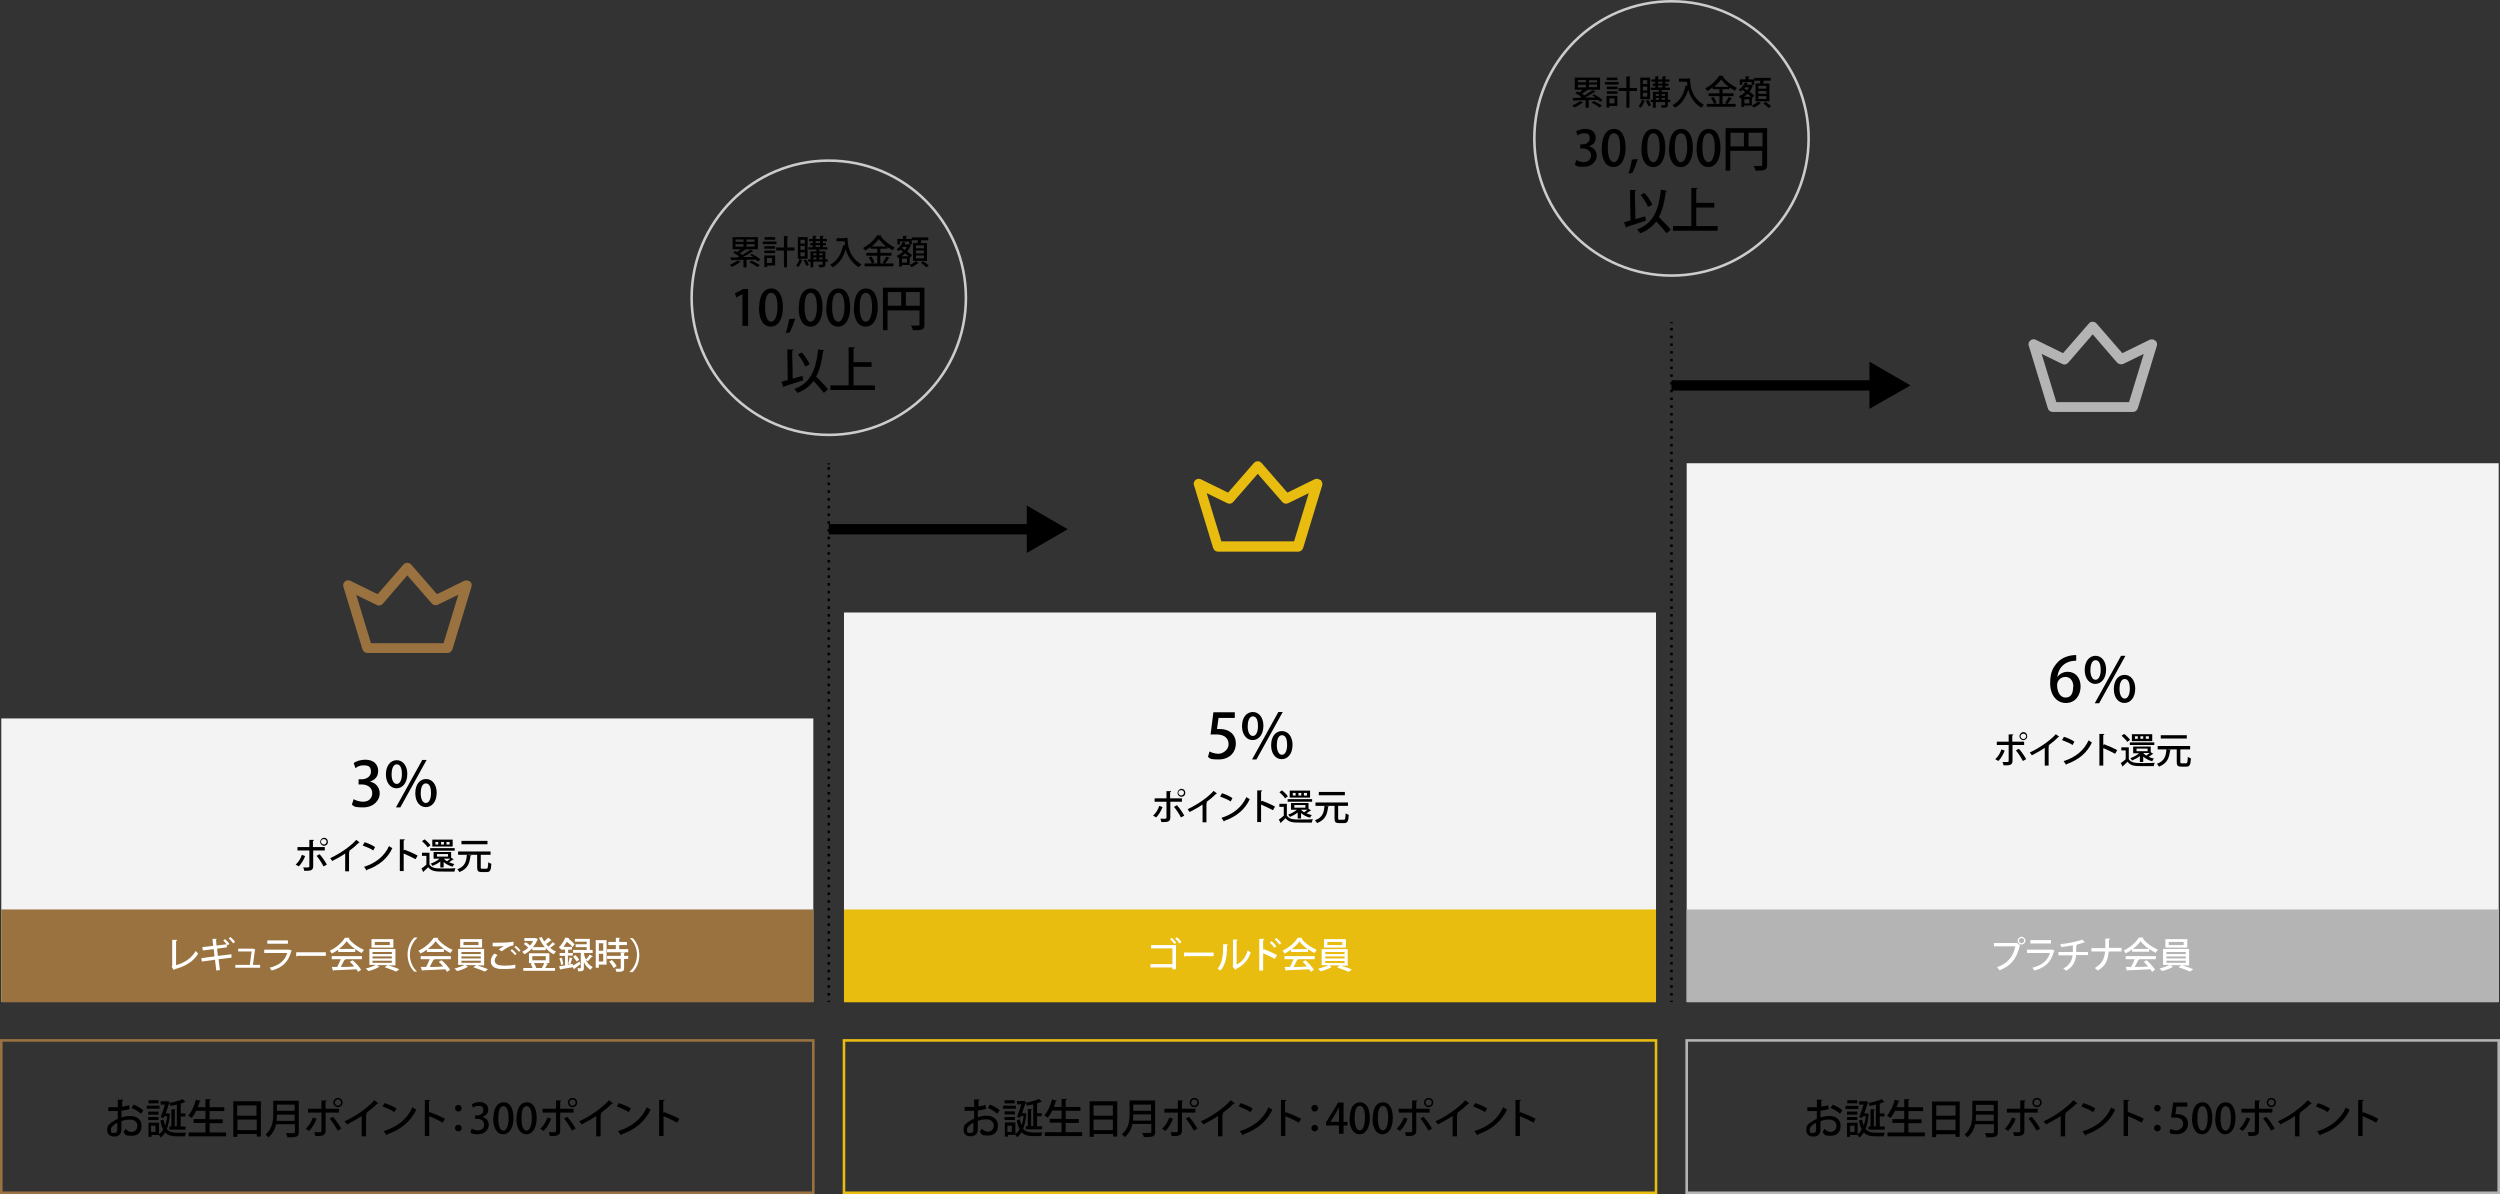 <?xml version="1.0" encoding="UTF-8"?>
<svg id="_もとのコピー" data-name="もとのコピー" xmlns="http://www.w3.org/2000/svg" version="1.1" viewBox="0 0 969.8 463.2">
  <rect x="0" y="0" width="969.8" height="463.2" fill="#333333" stroke="none"/>
  <defs>
    <style>
      .cls-1 {
        fill: #000;
      }

      .cls-1, .cls-2, .cls-3, .cls-4, .cls-5, .cls-6 {
        stroke-width: 0px;
      }

      .cls-2 {
        fill: #b4b4b4;
      }

      .cls-7 {
        stroke: #b4b4b4;
      }

      .cls-7, .cls-8, .cls-9, .cls-10, .cls-11, .cls-12, .cls-13, .cls-14 {
        fill: none;
        stroke-miterlimit: 10;
      }

      .cls-8 {
        stroke-dasharray: 0 0 1 2;
      }

      .cls-8, .cls-9, .cls-13 {
        stroke: #040000;
      }

      .cls-9 {
        stroke-dasharray: 0 0 1 2;
      }

      .cls-3 {
        fill: #99723f;
      }

      .cls-4 {
        fill: #e8bd0f;
      }

      .cls-10 {
        stroke: #000;
        stroke-width: 4px;
      }

      .cls-11 {
        stroke: #ccc;
      }

      .cls-12 {
        stroke: #e8bd0f;
      }

      .cls-5 {
        fill: #f3f3f3;
      }

      .cls-6 {
        fill: #fff;
      }

      .cls-14 {
        stroke: #99723f;
      }
    </style>
  </defs>
  <rect class="cls-5" x=".5" y="278.7" width="315" height="110"/>
  <rect class="cls-3" x=".5" y="352.8" width="315" height="36"/>
  <rect class="cls-5" x="327.4" y="237.6" width="315" height="151.1"/>
  <rect class="cls-4" x="327.4" y="352.8" width="315" height="36"/>
  <line class="cls-13" x1="321.5" y1="388.7" x2="321.5" y2="388.2"/>
  <line class="cls-8" x1="321.5" y1="386.2" x2="321.5" y2="181.2"/>
  <line class="cls-13" x1="321.5" y1="180.2" x2="321.5" y2="179.7"/>
  <rect class="cls-5" x="654.3" y="179.7" width="315" height="209"/>
  <rect class="cls-2" x="654.3" y="352.8" width="315" height="36"/>
  <rect class="cls-14" x=".5" y="403.6" width="315" height="59.1"/>
  <rect class="cls-12" x="327.4" y="403.6" width="315" height="59.1"/>
  <rect class="cls-7" x="654.3" y="403.6" width="315" height="59.1"/>
  <line class="cls-13" x1="648.4" y1="388.7" x2="648.4" y2="388.2"/>
  <line class="cls-9" x1="648.4" y1="386.2" x2="648.4" y2="126.4"/>
  <line class="cls-13" x1="648.4" y1="125.4" x2="648.4" y2="124.9"/>
  <line class="cls-10" x1="321.5" y1="205.3" x2="401" y2="205.3"/>
  <polygon class="cls-1" points="398.3 214.5 414.2 205.3 398.3 196.1 398.3 214.5"/>
  <line class="cls-10" x1="648.4" y1="149.5" x2="727.9" y2="149.5"/>
  <polygon class="cls-1" points="725.2 158.6 741.1 149.5 725.2 140.3 725.2 158.6"/>
  <circle class="cls-11" cx="321.5" cy="115.5" r="53.2"/>
  <circle class="cls-11" cx="648.4" cy="53.7" r="53.2"/>
  <path class="cls-3" d="M182.2,225.6c-.6-.5-1.4-.6-2.1-.3l-10.6,5.2-10-11.5c-.7-.8-1.9-.9-2.8-.2,0,0-.1.1-.2.2l-10,11.5-10.6-5.2c-1-.5-2.1,0-2.6.9-.2.4-.2.9-.1,1.4l7.4,24.3c.3.8,1,1.4,1.9,1.4h31.1c.9,0,1.6-.6,1.9-1.4l7.4-24.3c.2-.8,0-1.6-.6-2.1ZM172.1,249.5h-28.2l-5.7-18.7,8,3.9c.8.4,1.7.2,2.3-.5l9.5-11,9.5,10.9c.6.7,1.5.8,2.3.5l8-3.9-5.7,18.7Z"/>
  <path class="cls-4" d="M512.1,186.2c-.6-.5-1.4-.6-2.1-.3l-10.6,5.2-10-11.5c-.7-.8-1.9-.9-2.8-.2,0,0-.1.1-.2.2l-10,11.5-10.6-5.2c-1-.4-2.2,0-2.6,1.1-.2.4-.2.8,0,1.3l7.4,24.3c.3.8,1,1.4,1.9,1.4h31.1c.9,0,1.6-.6,1.9-1.4l7.4-24.3c.2-.7,0-1.5-.6-2.1ZM502,210h-28.2l-5.7-18.7,8,3.9c.8.4,1.7.2,2.3-.5l9.5-10.9,9.5,10.9c.6.7,1.5.9,2.3.5l8-3.9-5.7,18.7Z"/>
  <path class="cls-2" d="M836,132.1c-.6-.5-1.4-.6-2.1-.3l-10.6,5.2-10-11.5c-.4-.4-.9-.7-1.5-.7-.6,0-1.1.2-1.5.7l-10,11.5-10.6-5.2c-1-.5-2.1,0-2.6.9-.2.4-.3,1-.1,1.4l7.4,24.3c.2.8,1,1.4,1.9,1.4h31.1c.9,0,1.6-.6,1.9-1.4l7.4-24.3c.2-.7,0-1.5-.6-2ZM825.9,156h-28.2l-5.7-18.7,8,3.9c.8.4,1.7.2,2.3-.5l9.5-11,9.5,11c.6.6,1.5.8,2.3.5l8-3.9-5.7,18.7Z"/>
  <g>
    <path class="cls-1" d="M287.3,101.6c0,0-.2.1-.3.1-.8.6-2,1.4-3.1,1.8-.2-.2-.6-.6-.8-.8,1.1-.4,2.3-1.1,3-1.7l1.2.5ZM291.7,98.5c1.1.6,2.6,1.5,3.3,2.2l-1,.7c-.2-.2-.5-.5-.8-.7h-3.6v3h-1.2v-2.9c-1.7,0-3.2,0-4.4.1,0,.1-.1.2-.2.2l-.5-1.2c.7,0,1.7,0,2.7,0,.3-.1.5-.3.8-.4-.7-.5-1.6-1.1-2.4-1.5l.8-.6c.2.1.5.2.7.4.5-.3.9-.7,1.4-1.1h-3.1v-4.7h9.8v4.7h-5.1.3c0,.2-.2.3-.3.2-.5.4-1.3.9-1.9,1.4.4.2.7.4,1,.6,1.1-.7,2.3-1.4,3.1-2.1l1.2.7c0,0-.2.1-.3,0-1,.7-2.4,1.5-3.8,2.2h4c-.4-.3-.8-.6-1.2-.8l.9-.6ZM285.3,92.9v.9h3.1v-.9h-3.1ZM285.3,94.7v1h3.1v-1h-3.1ZM292.7,93.8v-.9h-3.1v.9h3.1ZM292.7,95.7v-1h-3.1v1h3.1ZM293.8,103.6c-.7-.6-2.1-1.4-3.1-1.9l.9-.6c1.1.5,2.5,1.3,3.2,1.8l-1,.7Z"/>
    <path class="cls-1" d="M301.2,93.7v1h-5.3v-1h5.3ZM300.7,99.1v3.9h-3.1v.6h-1.1v-4.5h4.1ZM296.5,96.5v-1h4.2v1h-4.2ZM296.5,98.2v-1h4.2v1h-4.2ZM300.7,92v1h-4.1v-1h4.1ZM299.5,100.1h-2v1.9h2v-1.9ZM308.2,96v1.2h-2.9v6.5h-1.2v-6.5h-3v-1.2h3v-4.4h1.6c0,.2-.1.3-.3.3v4.1h2.9Z"/>
    <path class="cls-1" d="M311.4,100.9c0,0-.1.1-.3.1-.3.9-.9,2-1.4,2.6-.2-.2-.6-.5-.9-.6.6-.6,1.1-1.6,1.3-2.5l1.3.4ZM313.3,92v8.4h-3.8v-8.4h3.8ZM312.2,94.5v-1.5h-1.7v1.5h1.7ZM312.2,96.9v-1.5h-1.7v1.5h1.7ZM312.2,99.4v-1.5h-1.7v1.5h1.7ZM312.7,100.6c.4.7.9,1.5,1.1,2.1-.3.1-.5.2-1,.5-.2-.6-.6-1.5-1.1-2.1l.9-.4ZM321.1,100.6v.9h-.9v1c0,1.1-.6,1.2-2.4,1.2,0-.3-.2-.7-.3-1,.6,0,1.2,0,1.4,0,.2,0,.2,0,.2-.2v-1h-3.6v2.2h-1.1v-2.2h-.9v-.9h.9v-3.1h2.3v-.7h-3.1v-.9h1.7v-.7h-1v-.9h1v-.7h-1.5v-.9h1.5v-1.2h1.4c0,.2,0,.3-.3.3v.9h1.7v-1.2h1.4c0,.2,0,.3-.3.3v.9h1.6v.9h-1.6v.7h1.2v.9h-1.2v.7h1.8v.9h-3.2v.7h2.4v3.1h.9ZM316.7,98.3h-1.2v.7h1.2v-.7ZM315.5,99.9v.7h1.2v-.7h-1.2ZM316.4,93.6v.7h1.7v-.7h-1.7ZM316.4,95.1v.7h1.7v-.7h-1.7ZM319.1,98.3h-1.3v.7h1.3v-.7ZM317.8,100.6h1.3v-.7h-1.3v.7Z"/>
    <path class="cls-1" d="M327.5,92.3h1.3c0,2.4.3,7.3,5.4,10.3-.3.2-.8.7-1,1.1-3-1.8-4.4-4.5-5.1-7-1,3.2-2.6,5.6-5.1,7-.2-.3-.7-.7-1-1,2.7-1.4,4.4-4.1,5.1-7.7l.7.2c0-.6-.1-1.1-.2-1.6h-3.1v-1.2h3.1Z"/>
    <path class="cls-1" d="M341.6,102.2h5v1.1h-11.2v-1.1h4.9v-3h-4.2v-1.1h4.2v-1.6h-2.6v-.7c-.7.5-1.4,1-2.1,1.4-.2-.3-.5-.7-.8-1,2.3-1.2,4.4-3.2,5.4-4.9h1.7c0,.2-.1.3-.3.3,1.2,1.7,3.5,3.5,5.5,4.4-.3.3-.6.7-.8,1.1-.7-.4-1.4-.8-2.1-1.3v.7h-2.7v1.6h4.3v1.1h-4.3v3ZM338.2,102.2c-.2-.6-.7-1.6-1.2-2.3l1-.4c.5.7,1.1,1.7,1.2,2.3l-1.1.5ZM343.8,95.6c-1.2-.9-2.2-1.9-2.9-2.9-.6.9-1.6,1.9-2.7,2.9h5.6ZM342.4,101.8c.5-.6,1.1-1.6,1.4-2.3l1.3.6c0,0-.2.1-.3.1-.4.6-1,1.5-1.5,2.1l-.9-.5Z"/>
    <path class="cls-1" d="M352.9,99.7v3.1c.9-.4,1.9-1,2.4-1.5l1.1.6c0,0-.1,0-.2.1-.5.5-1.6,1.2-2.6,1.6-.2-.2-.5-.6-.8-.8h-2.9v.6h-1.1v-3.5l-.4.2c-.1-.3-.4-.7-.6-.9.9-.3,1.8-.9,2.5-1.6-.4-.3-.7-.5-1.1-.8-.2.2-.5.4-.7.6-.2-.2-.5-.5-.7-.7,1-.6,1.9-1.7,2.4-2.9l1.2.4c0,0-.1.1-.3.1l-.2.5h1.7c.3.1.5.2.7.3,0,0,0,.1-.1.2-.3.8-.7,1.6-1.3,2.2.8.5,1.4,1.1,1.9,1.5l-.7.9-.2-.2ZM349.1,93.7v1.1h-1v-2.1h2.2v-1.2h1.5c0,.2,0,.3-.3.3v.9h2.2v2.1h-1v-1.1h-3.5ZM352.5,99.4c-.4-.3-.9-.7-1.4-1.1-.4.4-.9.8-1.4,1.1h2.7ZM351.8,101.9v-1.6h-1.9v1.6h1.9ZM350.3,95.7c-.1.2-.2.3-.4.5.4.2.7.5,1.1.8.3-.4.6-.8.8-1.2h-1.5ZM354.2,94.3h1.7c0-.4.2-.8.2-1.1h-2.4v-1.1h6.4v1.1h-2.7c0,.3-.2.8-.3,1.1h2.5v6.9h-5.4v-6.9ZM358.4,96.3v-1.1h-3.1v1.1h3.1ZM358.4,98.3v-1.1h-3.1v1.1h3.1ZM358.4,100.2v-1.1h-3.1v1.1h3.1ZM359.3,103.7c-.4-.5-1.4-1.3-2.1-1.8l.9-.6c.7.5,1.7,1.2,2.2,1.7l-1,.7Z"/>
  </g>
  <g>
    <path class="cls-1" d="M288,126.4v-12.3h0l-2.4,1.3-.5-1.6,3.2-1.7h1.9v14.3h-2.1Z"/>
    <path class="cls-1" d="M294.5,119.3c0-4.7,1.8-7.4,4.7-7.4s4.5,2.9,4.5,7.3-1.7,7.5-4.7,7.5-4.6-2.9-4.6-7.3ZM301.6,119.2c0-3.4-.7-5.6-2.4-5.6s-2.4,2-2.4,5.6.9,5.6,2.4,5.6,2.4-2.7,2.4-5.6Z"/>
    <path class="cls-1" d="M308.5,123.5c-.6,1.9-1.5,4.3-2.2,5.5l-1.5.2c.5-1.4,1.1-3.7,1.3-5.4l2.4-.2Z"/>
    <path class="cls-1" d="M309.9,119.3c0-4.7,1.8-7.4,4.7-7.4s4.5,2.9,4.5,7.3-1.7,7.5-4.7,7.5-4.6-2.9-4.6-7.3ZM316.9,119.2c0-3.4-.7-5.6-2.4-5.6s-2.4,2-2.4,5.6.9,5.6,2.4,5.6,2.4-2.7,2.4-5.6Z"/>
    <path class="cls-1" d="M320.6,119.3c0-4.7,1.8-7.4,4.7-7.4s4.5,2.9,4.5,7.3-1.7,7.5-4.7,7.5-4.6-2.9-4.6-7.3ZM327.6,119.2c0-3.4-.7-5.6-2.4-5.6s-2.4,2-2.4,5.6.9,5.6,2.4,5.6,2.4-2.7,2.4-5.6Z"/>
    <path class="cls-1" d="M331.3,119.3c0-4.7,1.8-7.4,4.7-7.4s4.5,2.9,4.5,7.3-1.7,7.5-4.7,7.5-4.6-2.9-4.6-7.3ZM338.3,119.2c0-3.4-.7-5.6-2.4-5.6s-2.4,2-2.4,5.6.9,5.6,2.4,5.6,2.4-2.7,2.4-5.6Z"/>
    <path class="cls-1" d="M358.6,111.6v14.3c0,2.1-.9,2.2-4.5,2.2,0-.5-.4-1.3-.7-1.8.6,0,1.2,0,1.7,0,1.6,0,1.6,0,1.6-.5v-5.4h-12.4v7.7h-1.8v-16.5h16ZM344.4,113.3v5.3h5.2v-5.3h-5.2ZM351.4,118.6h5.4v-5.3h-5.4v5.3Z"/>
    <path class="cls-1" d="M311.3,145.8l.3,1.7c-2.7.9-5.6,1.8-7.4,2.4,0,.2-.2.3-.3.3l-.8-2.1c.7-.2,1.6-.4,2.5-.7l-.2-11.8h2.4c0,.3-.2.4-.5.5l.2,10.8,3.8-1.1ZM319.8,135.9c0,.2-.2.3-.5.3-.5,4-1.3,7.3-2.7,9.9,1.6,1.6,3.6,3.6,4.6,4.9l-1.6,1.4c-.9-1.2-2.5-3-4-4.6-1.5,2-3.4,3.5-6.2,4.6-.3-.4-.9-1.1-1.3-1.5,6.3-2.3,8.4-7.2,9.3-15.4l2.4.4ZM311,136.7c1.3,1.4,2.5,3.3,3.1,4.6l-1.7.9c-.5-1.3-1.7-3.3-2.9-4.7l1.6-.8Z"/>
    <path class="cls-1" d="M331.1,149.5h8.3v1.8h-17.3v-1.8h7.1v-14.8h2.4c0,.3-.2.4-.5.5v5.3h7v1.8h-7v7.2Z"/>
  </g>
  <g>
    <path class="cls-1" d="M614.1,39.8c0,0-.2.1-.3.1-.8.6-2,1.4-3.1,1.8-.2-.2-.6-.6-.8-.8,1.1-.4,2.3-1.1,3-1.7l1.2.5ZM618.4,36.6c1.1.6,2.6,1.5,3.3,2.2l-1,.7c-.2-.2-.5-.5-.8-.7h-3.6v3h-1.2v-2.9c-1.7,0-3.2,0-4.4.1,0,.1-.1.2-.2.2l-.5-1.2c.7,0,1.7,0,2.7,0,.3-.1.5-.3.8-.4-.7-.5-1.6-1.1-2.4-1.5l.8-.6c.2.1.5.2.7.4.5-.3.9-.7,1.4-1.1h-3.1v-4.7h9.8v4.7h-5.1.3c0,.2-.2.3-.3.2-.5.4-1.3.9-1.9,1.4.4.2.7.4,1,.6,1.1-.7,2.3-1.4,3.1-2.1l1.2.7c0,0-.2.1-.3,0-1,.7-2.4,1.5-3.8,2.2h4c-.4-.3-.8-.6-1.2-.8l.9-.6ZM612.1,31v.9h3.1v-.9h-3.1ZM612.1,32.9v1h3.1v-1h-3.1ZM619.5,32v-.9h-3.1v.9h3.1ZM619.5,33.8v-1h-3.1v1h3.1ZM620.5,41.7c-.7-.6-2.1-1.4-3.1-1.9l.9-.6c1.1.5,2.5,1.3,3.2,1.8l-1,.7Z"/>
    <path class="cls-1" d="M627.9,31.8v1h-5.3v-1h5.3ZM627.4,37.2v3.9h-3.1v.6h-1.1v-4.5h4.1ZM623.3,34.6v-1h4.2v1h-4.2ZM623.3,36.4v-1h4.2v1h-4.2ZM627.4,30.1v1h-4.1v-1h4.1ZM626.3,38.2h-2v1.9h2v-1.9ZM635,34.1v1.2h-2.9v6.5h-1.2v-6.5h-3v-1.2h3v-4.4h1.6c0,.2-.1.3-.3.3v4.1h2.9Z"/>
    <path class="cls-1" d="M638.2,39.1c0,0-.1.1-.3.1-.3.9-.9,2-1.4,2.6-.2-.2-.6-.5-.9-.6.6-.6,1.1-1.6,1.3-2.5l1.3.4ZM640.1,30.1v8.4h-3.8v-8.4h3.8ZM639,32.6v-1.5h-1.7v1.5h1.7ZM639,35.1v-1.5h-1.7v1.5h1.7ZM639,37.5v-1.5h-1.7v1.5h1.7ZM639.4,38.7c.4.7.9,1.5,1.1,2.1-.3.1-.5.2-1,.5-.2-.6-.7-1.5-1.1-2.1l.9-.4ZM647.9,38.7v.9h-.9v1c0,1.1-.6,1.2-2.4,1.2,0-.3-.2-.7-.3-1,.6,0,1.2,0,1.4,0,.2,0,.2,0,.2-.2v-1h-3.6v2.2h-1.1v-2.2h-.9v-.9h.9v-3.1h2.3v-.7h-3.1v-.9h1.7v-.7h-1v-.9h1v-.7h-1.5v-.9h1.5v-1.2h1.4c0,.2,0,.3-.3.3v.9h1.7v-1.2h1.4c0,.2,0,.3-.3.3v.9h1.6v.9h-1.6v.7h1.2v.9h-1.2v.7h1.8v.9h-3.2v.7h2.4v3.1h.9ZM643.5,36.5h-1.2v.7h1.2v-.7ZM642.3,38v.7h1.2v-.7h-1.2ZM643.2,31.7v.7h1.7v-.7h-1.7ZM643.2,33.2v.7h1.7v-.7h-1.7ZM645.9,36.5h-1.3v.7h1.3v-.7ZM644.6,38.7h1.3v-.7h-1.3v.7Z"/>
    <path class="cls-1" d="M654.3,30.4h1.3c0,2.4.3,7.3,5.4,10.3-.3.2-.8.7-1,1.1-3-1.8-4.4-4.5-5.1-7-1,3.2-2.6,5.6-5.1,7-.2-.3-.7-.7-1-1,2.7-1.4,4.4-4.1,5.1-7.7l.7.2c0-.6-.1-1.1-.2-1.6h-3.1v-1.2h3.1Z"/>
    <path class="cls-1" d="M668.3,40.3h5v1.1h-11.2v-1.1h4.9v-3h-4.2v-1.1h4.2v-1.6h-2.6v-.7c-.7.5-1.4,1-2.1,1.4-.2-.3-.5-.7-.8-1,2.3-1.2,4.4-3.2,5.4-4.9h1.7c0,.2-.1.3-.3.3,1.2,1.7,3.5,3.5,5.5,4.4-.3.3-.6.7-.8,1.1-.7-.4-1.4-.8-2.1-1.3v.7h-2.7v1.6h4.3v1.1h-4.3v3ZM664.9,40.3c-.2-.6-.7-1.6-1.2-2.3l1-.4c.5.7,1.1,1.7,1.2,2.3l-1.1.5ZM670.6,33.7c-1.2-.9-2.2-1.9-2.9-2.9-.6.9-1.6,1.9-2.7,2.9h5.6ZM669.2,39.9c.5-.6,1.1-1.6,1.4-2.3l1.3.6c0,0-.2.1-.3.1-.4.6-1,1.5-1.5,2.1l-.9-.5Z"/>
    <path class="cls-1" d="M679.6,37.8v3.1c.9-.4,1.9-1,2.4-1.5l1.1.6c0,0-.1,0-.2.1-.5.5-1.6,1.2-2.6,1.6-.2-.2-.5-.6-.8-.8h-2.9v.6h-1.1v-3.5l-.4.2c-.1-.3-.4-.7-.6-.9.9-.3,1.8-.9,2.5-1.6-.4-.3-.7-.5-1.1-.8-.2.2-.5.4-.7.6-.2-.2-.5-.5-.7-.7,1-.6,1.9-1.7,2.4-2.9l1.2.4c0,0-.1.1-.3.1l-.2.5h1.7c.3.1.5.2.7.3,0,0,0,.1-.1.2-.3.8-.7,1.6-1.3,2.2.8.5,1.4,1.1,1.9,1.5l-.7.9-.2-.2ZM675.9,31.8v1.1h-1v-2.1h2.2v-1.2h1.5c0,.2,0,.3-.3.3v.9h2.2v2.1h-1v-1.1h-3.5ZM679.3,37.5c-.4-.3-.9-.7-1.4-1.1-.4.4-.9.8-1.4,1.1h2.7ZM678.6,40.1v-1.6h-1.9v1.6h1.9ZM677,33.8c-.1.2-.2.3-.4.5.4.2.7.5,1.1.8.3-.4.6-.8.8-1.2h-1.5ZM681,32.4h1.7c0-.4.2-.8.2-1.1h-2.4v-1.1h6.4v1.1h-2.7c0,.3-.2.8-.3,1.1h2.5v6.9h-5.4v-6.9ZM685.2,34.4v-1.1h-3.1v1.1h3.1ZM685.2,36.4v-1.1h-3.1v1.1h3.1ZM685.2,38.4v-1.1h-3.1v1.1h3.1ZM686.1,41.9c-.4-.5-1.4-1.3-2.1-1.8l.9-.6c.7.5,1.7,1.2,2.2,1.7l-1,.7Z"/>
  </g>
  <g>
    <path class="cls-1" d="M616.4,56.8c1.6.3,3,1.6,3,3.6s-1.8,4.3-5,4.3-2.8-.4-3.5-.9l.6-1.7c.5.3,1.7.8,2.8.8,2,0,2.9-1.3,2.9-2.6,0-1.8-1.6-2.7-3.2-2.7h-1v-1.6h.9c1.2,0,2.8-.7,2.8-2.3s-.7-2-2.2-2-2,.5-2.5.9l-.6-1.6c.7-.5,2.1-1,3.6-1,2.7,0,4,1.6,4,3.4s-.9,2.7-2.5,3.3h0Z"/>
    <path class="cls-1" d="M621.4,57.4c0-4.7,1.8-7.4,4.7-7.4s4.5,2.9,4.5,7.3-1.7,7.5-4.7,7.5-4.6-2.9-4.6-7.3ZM628.5,57.3c0-3.4-.7-5.6-2.4-5.6s-2.4,2-2.4,5.6.9,5.6,2.4,5.6,2.4-2.7,2.4-5.6Z"/>
    <path class="cls-1" d="M635.4,61.6c-.6,1.9-1.5,4.3-2.2,5.5l-1.5.2c.5-1.4,1.1-3.7,1.3-5.4l2.4-.2Z"/>
    <path class="cls-1" d="M636.8,57.4c0-4.7,1.8-7.4,4.7-7.4s4.5,2.9,4.5,7.3-1.7,7.5-4.7,7.5-4.6-2.9-4.6-7.3ZM643.8,57.3c0-3.4-.7-5.6-2.4-5.6s-2.4,2-2.4,5.6.9,5.6,2.4,5.6,2.4-2.7,2.4-5.6Z"/>
    <path class="cls-1" d="M647.5,57.4c0-4.7,1.8-7.4,4.7-7.4s4.5,2.9,4.5,7.3-1.7,7.5-4.7,7.5-4.6-2.9-4.6-7.3ZM654.5,57.3c0-3.4-.7-5.6-2.4-5.6s-2.4,2-2.4,5.6.9,5.6,2.4,5.6,2.4-2.7,2.4-5.6Z"/>
    <path class="cls-1" d="M658.2,57.4c0-4.7,1.8-7.4,4.7-7.4s4.5,2.9,4.5,7.3-1.7,7.5-4.7,7.5-4.6-2.9-4.6-7.3ZM665.2,57.3c0-3.4-.7-5.6-2.4-5.6s-2.4,2-2.4,5.6.9,5.6,2.4,5.6,2.4-2.7,2.4-5.6Z"/>
    <path class="cls-1" d="M685.5,49.7v14.3c0,2.1-1,2.2-4.5,2.2,0-.5-.4-1.3-.7-1.8.6,0,1.2,0,1.7,0,1.6,0,1.6,0,1.6-.5v-5.4h-12.4v7.7h-1.8v-16.5h16ZM671.3,51.5v5.3h5.2v-5.3h-5.2ZM678.3,56.8h5.4v-5.3h-5.4v5.3Z"/>
    <path class="cls-1" d="M638.2,83.9l.3,1.7c-2.7.9-5.6,1.8-7.4,2.4,0,.2-.2.3-.3.3l-.8-2.1c.7-.2,1.6-.4,2.5-.7l-.2-11.8h2.4c0,.3-.2.4-.5.5l.2,10.8,3.8-1.1ZM646.7,74c0,.2-.2.3-.5.3-.5,4-1.3,7.3-2.7,9.9,1.6,1.6,3.6,3.6,4.6,4.9l-1.6,1.4c-.9-1.2-2.5-3-4-4.6-1.5,2-3.4,3.5-6.2,4.6-.3-.4-.9-1.1-1.3-1.5,6.3-2.3,8.4-7.2,9.3-15.4l2.4.4ZM637.9,74.8c1.3,1.4,2.5,3.3,3.1,4.6l-1.7.9c-.5-1.3-1.7-3.3-2.9-4.7l1.6-.8Z"/>
    <path class="cls-1" d="M658,87.7h8.3v1.8h-17.3v-1.8h7.1v-14.8h2.4c0,.3-.2.4-.5.5v5.3h7v1.8h-7v7.2Z"/>
  </g>
  <g>
    <path class="cls-1" d="M143.5,303.2c2,.4,3.8,2,3.8,4.6s-2.3,5.4-6.4,5.4-3.6-.6-4.4-1.1l.7-2.1c.6.4,2.1,1,3.6,1,2.6,0,3.6-1.7,3.6-3.3,0-2.3-2-3.4-4.1-3.4h-1.2v-2h1.2c1.6,0,3.6-.9,3.6-2.9s-.9-2.5-2.8-2.5-2.5.6-3.2,1.1l-.7-2c.9-.7,2.7-1.3,4.5-1.3,3.4,0,5,2,5,4.3s-1.2,3.5-3.2,4.2h0Z"/>
    <path class="cls-1" d="M158,300.2c0,3.7-2,5.6-4.2,5.6s-4.1-2-4.1-5.4,1.8-5.5,4.2-5.5,4.1,2.2,4.1,5.3ZM151.9,300.4c0,2,.7,3.7,2,3.7s2-1.7,2-3.8-.5-3.8-2-3.8-2,2.1-2,3.9ZM155.3,313.2h-1.7l10.2-18.4h1.7l-10.2,18.4ZM169.4,307.5c0,3.7-2,5.6-4.2,5.6s-4.1-1.9-4.1-5.4,1.8-5.5,4.2-5.5,4.1,2.2,4.1,5.3ZM163.2,307.7c0,2.1.7,3.8,2,3.8s2-1.7,2-3.8-.5-3.8-2-3.8-2,2-2,3.8Z"/>
  </g>
  <g>
    <path class="cls-1" d="M118.4,332c-.6,1.6-1.5,3.1-2.5,4.1l-1.2-.7c1-.9,1.9-2.2,2.4-3.8l1.3.5ZM121.5,329.9v6.1c0,1.9-1.4,1.8-3.5,1.8,0-.4-.2-.9-.4-1.3.4,0,.9,0,1.3,0,.9,0,1.1,0,1.1-.5v-6.1h-4.6v-1.3h4.6v-2.8h1.8c0,.2-.1.4-.4.4v2.4h4.6v1.3h-4.6ZM124,331.4c1,1.1,2.1,2.7,2.8,4l-1.3.7c-.6-1.2-1.8-3.1-2.7-4.1l1.1-.6ZM125.7,325c.9,0,1.5.7,1.5,1.6s-.7,1.5-1.5,1.5-1.5-.7-1.5-1.5.7-1.6,1.5-1.6ZM126.7,326.5c0-.6-.5-1-1.1-1s-1.1.5-1.1,1,.5,1.1,1.1,1.1,1.1-.5,1.1-1.1Z"/>
    <path class="cls-1" d="M139.6,326.8c0,0-.2.1-.3.1s0,0-.1,0c-1.1,1.1-2.5,2.3-3.9,3.3.1,0,.3.1.4.2,0,.1-.2.2-.3.2v7.4h-1.5v-6.9c-1.4,1-3.3,2-5,2.9-.2-.3-.6-.8-.8-1.1,3.7-1.7,7.9-4.6,10.1-7.1l1.4,1.1Z"/>
    <path class="cls-1" d="M141.4,326.7c1.4.4,3.1,1.2,4.1,1.9l-.7,1.3c-1-.7-2.7-1.4-4.1-1.9l.7-1.2ZM141.1,336.3c4.8-1.5,8.1-4.3,9.8-8.1.4.3.9.6,1.3.8-1.7,3.8-5.1,6.8-9.8,8.4,0,.1-.1.3-.2.3l-1-1.5Z"/>
    <path class="cls-1" d="M161.2,333.3c-1.3-.7-3.2-1.6-4.6-2.2v6.8h-1.5v-12.3h1.9c0,.3-.1.4-.4.4v4l.3-.4c1.6.6,3.7,1.5,5.1,2.3l-.8,1.4Z"/>
    <path class="cls-1" d="M166.6,330.8v4.6c1,1.5,2.8,1.5,5.3,1.5s3.5,0,4.8-.1c-.2.3-.4.9-.4,1.3-1.1,0-2.6,0-4.1,0-3.1,0-4.8,0-6.1-1.7-.6.6-1.2,1.2-1.7,1.6,0,.1,0,.2-.2.3l-.7-1.4c.6-.4,1.3-.9,1.9-1.5v-3.4h-1.7v-1.2h3ZM164.7,325.6c.8.6,1.8,1.6,2.3,2.3l-1.1.8c-.4-.7-1.4-1.7-2.2-2.4l1-.7ZM176.4,329v1h-9.5v-1h9.5ZM172.1,336.5h-1.3v-2.3c-.9.7-2,1.3-3,1.7-.2-.2-.5-.7-.7-.9,1.2-.4,2.5-1.1,3.4-1.9h-2.3v-2.6h6.8v2.2h0c0,0,1.1.7,1.1.7,0,0-.2,0-.3,0-.4.3-1.1.8-1.6,1.1.7.3,1.4.5,2.1.7-.3.2-.6.7-.7,1-1.3-.3-2.6-1-3.5-1.8v2ZM175.6,325.7v2.7h-7.9v-2.7h7.9ZM170,327.6v-1h-1.1v1h1.1ZM169.5,331.3v1h4.3v-1h-4.3ZM172.2,327.6v-1h-1.1v1h1.1ZM172.2,333.1h0c.3.4.7.7,1.2,1,.4-.3.9-.7,1.3-1h-2.5ZM174.4,327.6v-1h-1.2v1h1.2Z"/>
    <path class="cls-1" d="M182.9,331.8c0,.1-.1.2-.4.2-.3,2.6-.9,5-4.3,6.3-.2-.4-.5-.8-.8-1.1,3.1-1.1,3.5-3.2,3.7-5.6l1.8.2ZM186.5,336.4c0,.5,0,.6.6.6h1.6c.5,0,.6-.4.7-2.5.3.2.9.5,1.2.6-.1,2.5-.5,3.2-1.8,3.2h-1.9c-1.4,0-1.8-.4-1.8-1.8v-4.9h-7.4v-1.3h12.6v1.3h-3.8v4.9ZM189.1,326.2v1.3h-10.1v-1.3h10.1Z"/>
  </g>
  <g>
    <path class="cls-6" d="M68.3,374.4c3.3-.9,6-2.7,7.6-5.5.3.3.7.8,1,1-1.8,3.1-5.1,5-9.2,6.1,0,.1-.1.3-.3.3l-.8-1.3.2-.3v-10.1h1.9c0,.3-.1.4-.4.4v9.4Z"/>
    <path class="cls-6" d="M89.8,370.2v1.3c.1,0-5,.6-5,.6l.5,4.2-1.4.2-.5-4.2-5.1.7-.2-1.3,5.1-.7-.3-2.8-4.2.5-.2-1.3,4.2-.5-.3-2.7h1.8c0,0-.1.2-.4.3l.2,2.3,3.9-.5c-.4-.5-.9-1.1-1.3-1.5l.7-.5c.6.5,1.3,1.3,1.7,1.9l-.7.5c0-.1-.2-.2-.3-.4v1.2c.1,0-3.8.5-3.8.5l.3,2.8,5.1-.6ZM90.4,365.9c-.4-.6-1.1-1.4-1.7-1.9l.7-.5c.6.5,1.4,1.3,1.8,1.9l-.7.5Z"/>
    <path class="cls-6" d="M100.9,374.3v1.1h-9.6v-1.1h5.6c.2-1.3.5-3.8.7-5.2h-5.2v-1.1h5.8c0,0,.9.4.9.4,0,0-.1.1-.2.2-.2,1.4-.6,4.3-.8,5.7h2.8Z"/>
    <path class="cls-6" d="M113.2,368.8c0,0-.1.1-.2.2-1.2,4.3-3.4,6.3-7.6,7.5-.2-.3-.6-.8-.8-1.1,3.7-.9,6-2.8,6.8-5.7h-8.9v-1.3h9.6c0-.1,1.2.4,1.2.4ZM111.7,366.1h-8v-1.3h8v1.3Z"/>
    <path class="cls-6" d="M114.7,369.4h11.7v1.4h-11.1c0,.1-.3.2-.4.3v-1.7Z"/>
    <path class="cls-6" d="M131.2,369.4v-1c-.8.6-1.6,1.1-2.5,1.5-.2-.3-.5-.8-.8-1.1,2.5-1.1,4.8-3.2,5.9-5h1.8c0,.2-.2.3-.3.3,1.3,1.8,3.8,3.5,5.9,4.4-.3.3-.6.8-.9,1.2-.8-.4-1.7-.9-2.5-1.5v1.1h-6.7ZM128.7,372.1v-1.2h11.7v1.2h-6.7.3c0,.2-.2.3-.4.3-.4.8-.9,1.8-1.4,2.7,1.6,0,3.4,0,5.2-.2-.5-.6-1.1-1.3-1.7-1.8l1.1-.6c1.3,1.1,2.6,2.6,3.3,3.7l-1.2.8c-.2-.3-.4-.6-.6-1-3.3.2-6.7.3-8.9.4,0,.1-.1.2-.2.2l-.5-1.5c.6,0,1.3,0,2.1,0,.5-.9,1-2.1,1.4-3h-3.5ZM137.7,368.1c-1.3-.9-2.5-2-3.2-3-.7,1-1.8,2.1-3,3h6.2Z"/>
    <path class="cls-6" d="M153.4,374.5h-2.7c1.4.4,3.2,1,4.2,1.5l-1.2.9c-1.1-.5-3-1.2-4.5-1.7l1.1-.8h-4.1l1.1.7c0,0-.1,0-.3,0-.9.6-2.7,1.3-4.1,1.6-.2-.3-.7-.7-1-1,1.3-.3,3-.9,3.9-1.4h-2.5v-6.2h10.1v6.2ZM152.6,364.3v3.3h-8.5v-3.3h8.5ZM144.5,369.3v.8h7.5v-.8h-7.5ZM144.5,371v.8h7.5v-.8h-7.5ZM144.5,372.7v.8h7.5v-.8h-7.5ZM151.2,366.6v-1.2h-5.8v1.2h5.8Z"/>
    <path class="cls-6" d="M161.8,363.9c-1.5,1.3-2.8,3.7-2.8,6.5s1.3,5.2,2.8,6.5h0c0,0-1.1,0-1.1,0-1.4-1.3-2.6-3.7-2.6-6.6s1.2-5.3,2.6-6.6h1.1Z"/>
    <path class="cls-6" d="M165.6,369.4v-1c-.8.6-1.6,1.1-2.5,1.5-.2-.3-.5-.8-.8-1.1,2.5-1.1,4.8-3.2,5.9-5h1.8c0,.2-.2.3-.3.3,1.3,1.8,3.8,3.5,5.9,4.4-.3.3-.6.8-.9,1.2-.8-.4-1.7-.9-2.5-1.5v1.1h-6.7ZM163.2,372.1v-1.2h11.7v1.2h-6.7.3c0,.2-.2.3-.4.3-.4.8-.9,1.8-1.4,2.7,1.6,0,3.4,0,5.2-.2-.5-.6-1.1-1.3-1.7-1.8l1.1-.6c1.3,1.1,2.6,2.6,3.3,3.7l-1.2.8c-.2-.3-.4-.6-.6-1-3.3.2-6.7.3-8.9.4,0,.1-.1.2-.2.2l-.5-1.5c.6,0,1.3,0,2.1,0,.5-.9,1-2.1,1.4-3h-3.5ZM172.2,368.1c-1.3-.9-2.5-2-3.2-3-.7,1-1.8,2.1-3,3h6.2Z"/>
    <path class="cls-6" d="M187.8,374.5h-2.7c1.4.4,3.2,1,4.2,1.5l-1.2.9c-1.1-.5-3-1.2-4.5-1.7l1.1-.8h-4.1l1.1.7c0,0-.1,0-.3,0-.9.6-2.7,1.3-4.1,1.6-.2-.3-.7-.7-1-1,1.3-.3,3-.9,3.9-1.4h-2.5v-6.2h10.1v6.2ZM187,364.3v3.3h-8.5v-3.3h8.5ZM179,369.3v.8h7.5v-.8h-7.5ZM179,371v.8h7.5v-.8h-7.5ZM179,372.7v.8h7.5v-.8h-7.5ZM185.6,366.6v-1.2h-5.8v1.2h5.8Z"/>
    <path class="cls-6" d="M200,375.6c-1.2.2-2.8.3-4.2.3s-2.3,0-2.9-.2c-1.8-.4-2.5-1.5-2.5-2.8s.6-2.2,1.4-3l1.2.6c-.7.7-1.1,1.5-1.1,2.2s.5,1.4,1.6,1.7c.5,0,1.3.2,2.1.2,1.4,0,3-.1,4.3-.4v1.4ZM193.4,368.4c.6-.5,1.5-1.1,2.1-1.4h0c-.9.1-3.1.2-4.4.1,0-.3,0-1,0-1.4,1.3,0,4.2,0,5.5-.1.8,0,1.8-.2,2.6-.3v1.4c-1.6.2-3.6,1.6-4.5,2.3l-1.2-.6ZM199.8,370.6c-.4-.6-1.2-1.4-1.8-1.8l.6-.6c.6.5,1.4,1.3,1.8,1.8l-.7.6ZM201.3,369.2c-.4-.5-1.2-1.4-1.8-1.8l.6-.5c.7.5,1.4,1.3,1.8,1.8l-.6.6Z"/>
    <path class="cls-6" d="M214,364.8c0,0-.2,0-.3,0-.4.4-1.2,1-1.8,1.4.3.3.5.7.8,1,.6-.5,1.3-1.2,1.7-1.7l1.1.8c0,0-.2,0-.3,0-.4.4-1.1,1-1.8,1.4.7.6,1.5,1.1,2.3,1.4-.3.3-.7.8-.9,1.1-1.2-.6-2.2-1.4-3.1-2.4v.8h-5.2v-.8c-.9,1-2,1.8-3.1,2.4-.2-.3-.5-.7-.8-1,.8-.4,1.6-.9,2.3-1.6-.4-.4-1.1-1-1.7-1.4l.7-.7c.6.3,1.3.9,1.7,1.3.5-.5.9-1.1,1.2-1.8h-3.4v-1.1h4.4c0,0,.9.4.9.4,0,0-.1.1-.2.2-.4,1.1-1,2-1.8,2.9h4.6c-.9-1.1-1.6-2.3-2.2-3.6l1.1-.3c.2.6.5,1.1.9,1.7.6-.5,1.2-1.1,1.6-1.5l1.1.9ZM211.6,373.6l1,.3c0,.1-.2.2-.3.2-.2.4-.5,1-.8,1.4h3.8v1.1h-12.3v-1.1h3.6c-.2-.5-.5-1.2-.8-1.7l.8-.2h-1.4v-3.8h7.9v3.8h-1.5ZM206.5,370.9v1.6h5.2v-1.6h-5.2ZM210.2,375.5c.3-.5.7-1.3.9-1.9h-4c.4.6.8,1.3.9,1.9h0s2.3,0,2.3,0Z"/>
    <path class="cls-6" d="M229.8,371.2c0,0-.2.1-.3,0-.4.5-1,1.2-1.5,1.7l-.8-.6c.5,1.1,1.4,2.2,2.7,2.8-.3.3-.6.8-.8,1.1-1.2-.7-2.1-1.8-2.6-3v2.3c0,1.1-.4,1.3-2.2,1.3,0-.3-.2-.8-.3-1.2.5,0,.9,0,1.1,0,.2,0,.2,0,.2-.2v-5.8h-3.1v1.1h-1.9v3.5l1.9-.3v.7c.7-.4,1.7-1,2.6-1.6l.4,1c-.9.7-1.8,1.3-2.4,1.8,0,.1,0,.2-.1.3l-.5-.9c-1.8.3-3.6.6-4.7.8,0,.1-.1.2-.2.2l-.4-1.4c.6,0,1.4-.2,2.3-.3v-3.7h-2.1v-1.1h2.1v-1.3h-1.3v-.2l-.2.2c-.2-.3-.6-.7-.9-.9,1.2-1.2,2.1-2.7,2.5-3.8l1.5.2c0,.1-.1.2-.3.2h0c.9.7,1.9,1.6,2.4,2.2l-.8,1.1c-.4-.6-1.3-1.4-2.2-2.1-.4.6-.8,1.3-1.3,2h3.3v1.1h-1.5v1.3h1.9v-1.2h5.3v-1.1h-4.3v-1.1h4.3v-1h-4.6v-1.1h5.8v4.3h1.1v1.2h-3.3v.5c.1.7.4,1.4.7,2,.5-.5,1.1-1.3,1.5-1.9l1.2.8ZM217.6,374.3c0-.7-.3-1.8-.6-2.5l.9-.3c.3.8.5,1.8.6,2.5l-.9.3ZM222.2,371.8c0,0-.2.1-.3.1-.2.6-.4,1.6-.7,2.2l-.8-.3c.2-.6.5-1.7.6-2.4l1.2.4ZM223.7,373c-.3-.5-.9-1.3-1.4-1.9l.9-.6c.6.5,1.2,1.3,1.5,1.8l-.9.6Z"/>
    <path class="cls-6" d="M235.3,364.7v9.5h-3v1.2h-1.2v-10.7h4.2ZM234,365.9h-1.7v2.9h1.7v-2.9ZM232.3,373h1.7v-3h-1.7v3ZM240.3,368.2h3.4v1.2h-8.2v-1.2h3.4v-1.6h-2.9v-1.2h2.9v-1.6h1.6c0,.2,0,.3-.3.3v1.3h3v1.2h-3v1.6ZM242.4,369.6c0,.1,0,.2-.3.2v1h1.6v1.2h-1.6v3.5c0,1.3-.5,1.5-3,1.5,0-.4-.3-.9-.4-1.2.4,0,.8,0,1.1,0,1,0,1,0,1-.3v-3.5h-5.3v-1.2h5.3v-1.3h1.6ZM238,375.5c-.3-.7-1-1.7-1.7-2.5l1.1-.6c.7.7,1.5,1.7,1.8,2.4l-1.1.7Z"/>
    <path class="cls-6" d="M244.3,376.9c1.5-1.3,2.8-3.7,2.8-6.5s-1.3-5.2-2.8-6.5h0c0,0,1.1,0,1.1,0,1.4,1.3,2.6,3.7,2.6,6.6s-1.2,5.3-2.6,6.6h-1.1Z"/>
  </g>
  <g>
    <path class="cls-1" d="M50,430.3c-.8.3-1.8.4-2.9.6,0,.9,0,1.8,0,2.6,1.2-.4,2.4-.6,3.3-.6,2.7,0,4.5,1.4,4.5,3.8s-1.3,3.9-3.9,3.9-2.2-.4-3.1-1.5c.3-.4.6-.8.8-1.2.7.8,1.5,1.2,2.3,1.2,1.5,0,2.3-1.1,2.3-2.4s-1-2.4-2.9-2.4-2.2.3-3.3.6c0,1.2,0,2.9,0,3.4,0,1.4-.9,2.6-2.7,2.6s-2.8-.8-2.8-2.6.7-2.2,2-3.1c.6-.4,1.3-.8,2.1-1.2v-3c-1.1,0-2.3,0-3.7,0v-1.5c1.3,0,2.6,0,3.7,0v-2.9h2.1c0,.3-.2.4-.4.4,0,.6,0,1.5,0,2.3,1-.1,1.9-.3,2.7-.6l.2,1.6ZM45.6,435.5c-.5.2-2.6,1.3-2.6,2.7s.4,1.3,1.3,1.3,1.2-.5,1.2-1.4,0-1.5,0-2.6ZM54.6,432c-.8-.8-2.3-1.7-3.6-2.2l.8-1.3c1.4.5,2.9,1.4,3.8,2.2l-.9,1.3Z"/>
    <path class="cls-1" d="M61.9,428.9v1.2h-5v-1.2h5ZM65.2,431.9l.7.2c0,.1,0,.2,0,.2-.2,2.3-.6,4.2-1.2,5.7,1,1.1,2.3,1.4,3.9,1.4s2.9,0,3.6,0c-.2.3-.4,1-.5,1.4h-3.2c-1.9,0-3.3-.3-4.4-1.5-.5.8-1,1.4-1.7,2-.2-.3-.5-.7-.7-1h0c0,0-2.9,0-2.9,0v.7h-1.2v-5.5h4.1v4.5c.6-.4,1.2-1.1,1.6-1.9-.5-.8-.8-2-1.1-3.4l1.2-.4c.2.9.4,1.6.7,2.2.4-1,.6-2.2.8-3.5h-1.1l-.3.7-1.2-.3c.6-1.5,1.3-3.5,1.7-4.9h-1.7v-1.3h2.7s.8.2.8.2c0,0,0,.2-.1.3-.3,1-.9,2.6-1.4,4.2h1.3ZM61.5,431.2v1.2h-4v-1.2h4ZM57.5,434.5v-1.2h4v1.2h-4ZM61.5,426.8v1.2h-3.9v-1.2h3.9ZM60.3,439.1v-2.4h-1.7v2.4h1.7ZM68.6,437.1v-8.6c-.8.2-1.7.4-2.5.5,0-.3-.3-.8-.4-1.1,1.8-.4,3.9-.9,5.1-1.5.6.5.8.8,1.2,1.1,0,0-.2,0-.3,0-.4.2-1,.4-1.6.6v3.8h1.8v1.2h-1.8v3.9h1.9v1.2h-6.3v-1.2h.8v-6.7h1.6c0,.2-.1.3-.3.3v6.3h1Z"/>
    <path class="cls-1" d="M81.2,439.3h6.5v1.5h-14.5v-1.5h6.5v-3.7h-4.6v-1.5h4.6v-3.2h-3.6c-.5,1.1-1.1,2-1.8,2.8-.3-.3-.9-.7-1.3-.9,1.3-1.4,2.4-3.8,3-6.2l1.9.5c0,.1-.2.2-.4.2-.2.7-.5,1.5-.8,2.2h3v-3.1h2c0,.3-.1.4-.4.4v2.7h5.7v1.5h-5.7v3.2h5.1v1.5h-5.1v3.7Z"/>
    <path class="cls-1" d="M90.5,427.2h10.7v13.7h-1.6v-1h-7.5v1.1h-1.6v-13.8ZM99.5,428.8h-7.5v4h7.5v-4ZM92.1,438.4h7.5v-4.1h-7.5v4.1Z"/>
    <path class="cls-1" d="M115.9,427.1v12.1c0,1.8-.8,2-4.4,2,0-.4-.4-1.2-.6-1.6.7,0,1.4,0,2,0,1.4,0,1.5,0,1.5-.5v-3h-7.3c-.4,1.9-1.3,3.7-3,5.1-.2-.3-.8-.9-1.1-1.1,2.7-2.2,3-5.4,3-8v-5.1h10.1ZM107.4,432.4c0,.7,0,1.5-.1,2.4h7v-2.4h-6.9ZM114.3,428.5h-6.9v2.4h6.9v-2.4Z"/>
    <path class="cls-1" d="M122.8,434c-.7,1.9-1.7,3.5-2.9,4.7l-1.3-.8c1.1-1.1,2.1-2.5,2.8-4.4l1.5.5ZM126.3,431.6v7c0,2.1-1.6,2.1-4,2.1,0-.4-.3-1-.4-1.5.5,0,1.1,0,1.5,0,1,0,1.3,0,1.3-.6v-7h-5.2v-1.5h5.2v-3.2h2c0,.3-.1.4-.4.4v2.8h5.2v1.5h-5.2ZM129.2,433.3c1.2,1.3,2.4,3.1,3.2,4.5l-1.4.8c-.7-1.4-2.1-3.5-3.1-4.7l1.3-.7ZM131.1,425.9c1,0,1.8.8,1.8,1.8s-.8,1.8-1.8,1.8-1.8-.8-1.8-1.8.8-1.8,1.8-1.8ZM132.3,427.7c0-.7-.5-1.2-1.2-1.2s-1.2.5-1.2,1.2.5,1.2,1.2,1.2,1.2-.6,1.2-1.2Z"/>
    <path class="cls-1" d="M147,428c0,0-.2.1-.4.1s0,0-.2,0c-1.2,1.2-2.9,2.6-4.4,3.7.1,0,.3.1.4.2,0,.1-.2.2-.4.3v8.5h-1.7v-7.9c-1.6,1.1-3.7,2.3-5.7,3.3-.2-.4-.6-.9-1-1.2,4.3-1.9,9.1-5.3,11.6-8.2l1.6,1.2Z"/>
    <path class="cls-1" d="M149.1,427.9c1.6.5,3.6,1.3,4.7,2.1l-.8,1.4c-1.2-.8-3.1-1.6-4.6-2.2l.8-1.4ZM148.8,438.8c5.5-1.7,9.3-4.9,11.2-9.3.5.4,1,.7,1.5.9-2,4.4-5.9,7.8-11.2,9.6,0,.2-.1.3-.3.4l-1.2-1.7Z"/>
    <path class="cls-1" d="M171.8,435.5c-1.5-.8-3.6-1.9-5.3-2.5v7.7h-1.7v-14h2.1c0,.3-.2.4-.5.5v4.6l.3-.4c1.8.7,4.3,1.7,5.9,2.6l-.9,1.6Z"/>
    <path class="cls-1" d="M179.1,429.9c0,.7-.6,1.3-1.3,1.3s-1.3-.6-1.3-1.3.6-1.3,1.3-1.3,1.3.6,1.3,1.3ZM179.1,437.6c0,.7-.6,1.3-1.3,1.3s-1.3-.6-1.3-1.3.6-1.3,1.3-1.3,1.3.6,1.3,1.3Z"/>
    <path class="cls-1" d="M187.1,433.3c1.4.3,2.5,1.4,2.5,3.1s-1.5,3.6-4.2,3.6-2.4-.4-2.9-.8l.5-1.4c.4.3,1.4.7,2.4.7,1.7,0,2.4-1.1,2.4-2.2,0-1.6-1.3-2.3-2.7-2.3h-.8v-1.3h.8c1,0,2.4-.6,2.4-2s-.6-1.7-1.9-1.7-1.7.4-2.1.7l-.5-1.3c.6-.4,1.8-.9,3-.9,2.3,0,3.4,1.4,3.4,2.9s-.8,2.3-2.1,2.8h0Z"/>
    <path class="cls-1" d="M191.4,433.8c0-3.9,1.5-6.2,4-6.2s3.8,2.5,3.8,6.1-1.5,6.3-4,6.3-3.9-2.5-3.9-6.2ZM197.3,433.8c0-2.9-.6-4.7-2-4.7s-2,1.7-2,4.7.7,4.8,2,4.8,2-2.3,2-4.8Z"/>
    <path class="cls-1" d="M200.4,433.8c0-3.9,1.5-6.2,4-6.2s3.8,2.5,3.8,6.1-1.5,6.3-4,6.3-3.9-2.5-3.9-6.2ZM206.3,433.8c0-2.9-.6-4.7-2-4.7s-2,1.7-2,4.7.7,4.8,2,4.8,2-2.3,2-4.8Z"/>
    <path class="cls-1" d="M213.8,434c-.7,1.9-1.7,3.5-2.9,4.7l-1.3-.8c1.1-1.1,2.1-2.5,2.8-4.4l1.5.5ZM217.3,431.6v7c0,2.1-1.6,2.1-4,2.1,0-.4-.3-1-.4-1.5.5,0,1.1,0,1.5,0,1,0,1.3,0,1.3-.6v-7h-5.2v-1.5h5.2v-3.2h2c0,.3-.1.4-.4.4v2.8h5.2v1.5h-5.2ZM220.1,433.3c1.2,1.3,2.4,3.1,3.2,4.5l-1.4.8c-.7-1.4-2.1-3.5-3.1-4.7l1.3-.7ZM222.1,425.9c1,0,1.8.8,1.8,1.8s-.8,1.8-1.8,1.8-1.8-.8-1.8-1.8.8-1.8,1.8-1.8ZM223.3,427.7c0-.7-.5-1.2-1.2-1.2s-1.2.5-1.2,1.2.5,1.2,1.2,1.2,1.2-.6,1.2-1.2Z"/>
    <path class="cls-1" d="M238,428c0,0-.2.1-.4.1s0,0-.2,0c-1.2,1.2-2.9,2.6-4.4,3.7.1,0,.3.1.4.2,0,.1-.2.2-.4.3v8.5h-1.7v-7.9c-1.6,1.1-3.7,2.3-5.7,3.3-.2-.4-.6-.9-1-1.2,4.3-1.9,9.1-5.3,11.6-8.2l1.6,1.2Z"/>
    <path class="cls-1" d="M240,427.9c1.6.5,3.6,1.3,4.7,2.1l-.8,1.4c-1.2-.8-3.1-1.6-4.6-2.2l.8-1.4ZM239.7,438.8c5.5-1.7,9.3-4.9,11.2-9.3.5.4,1,.7,1.5.9-2,4.4-5.9,7.8-11.2,9.6,0,.2-.1.3-.3.4l-1.2-1.7Z"/>
    <path class="cls-1" d="M262.7,435.5c-1.5-.8-3.6-1.9-5.3-2.5v7.7h-1.7v-14h2.1c0,.3-.2.4-.5.5v4.6l.3-.4c1.8.7,4.3,1.7,5.9,2.6l-.9,1.6Z"/>
  </g>
  <g>
    <path class="cls-1" d="M479,276.2v2.3h-6.3l-.6,4.3c.4,0,.7,0,1.2,0,3.3,0,6.1,1.9,6.1,5.6s-2.7,6.2-6.6,6.2-3.4-.5-4.2-1l.6-2.1c.7.4,2,.9,3.5.9s3.9-1.4,3.9-3.7-1.6-3.8-4.8-3.8-1.6,0-2.2.1l1.1-8.7h8.3Z"/>
    <path class="cls-1" d="M490.1,281.5c0,3.7-2,5.6-4.2,5.6s-4.1-2-4.1-5.4,1.8-5.5,4.2-5.5,4.1,2.2,4.1,5.3ZM484,281.8c0,2,.7,3.7,2,3.7s2-1.7,2-3.8-.5-3.8-2-3.8-2,2.1-2,3.9ZM487.4,294.6h-1.7l10.2-18.4h1.7l-10.2,18.4ZM501.4,288.9c0,3.7-2,5.6-4.2,5.6s-4.1-1.9-4.1-5.4,1.8-5.5,4.2-5.5,4.1,2.2,4.1,5.3ZM495.3,289c0,2.1.7,3.8,2,3.8s2-1.7,2-3.8-.5-3.8-2-3.8-2,2-2,3.8Z"/>
  </g>
  <g>
    <path class="cls-1" d="M451,313c-.6,1.6-1.5,3.1-2.5,4.1l-1.2-.7c1-.9,1.9-2.2,2.4-3.8l1.3.5ZM454,311v6.1c0,1.9-1.4,1.8-3.5,1.8,0-.4-.2-.9-.4-1.3.4,0,.9,0,1.3,0,.9,0,1.1,0,1.1-.5v-6.1h-4.6v-1.3h4.6v-2.8h1.8c0,.2-.1.4-.4.4v2.4h4.6v1.3h-4.6ZM456.6,312.4c1,1.1,2.1,2.7,2.8,4l-1.3.7c-.6-1.2-1.8-3.1-2.7-4.1l1.1-.6ZM458.3,306c.9,0,1.5.7,1.5,1.6s-.7,1.5-1.5,1.5-1.5-.7-1.5-1.5.7-1.6,1.5-1.6ZM459.3,307.5c0-.6-.5-1-1.1-1s-1.1.5-1.1,1,.5,1.1,1.1,1.1,1.1-.5,1.1-1.1Z"/>
    <path class="cls-1" d="M472.2,307.8c0,0-.2.1-.3.1s0,0-.1,0c-1.1,1.1-2.5,2.3-3.9,3.3.1,0,.3.1.4.2,0,.1-.2.2-.3.2v7.4h-1.5v-6.9c-1.4,1-3.3,2-5,2.9-.2-.3-.6-.8-.8-1.1,3.7-1.7,7.9-4.6,10.1-7.1l1.4,1.1Z"/>
    <path class="cls-1" d="M474,307.7c1.4.4,3.1,1.2,4.1,1.9l-.7,1.3c-1-.7-2.7-1.4-4.1-1.9l.7-1.2ZM473.7,317.3c4.8-1.5,8.1-4.3,9.8-8.1.4.3.9.6,1.3.8-1.7,3.8-5.1,6.8-9.8,8.4,0,.1-.1.3-.2.3l-1-1.5Z"/>
    <path class="cls-1" d="M493.8,314.3c-1.3-.7-3.2-1.6-4.6-2.2v6.8h-1.5v-12.3h1.9c0,.3-.1.4-.4.4v4l.3-.4c1.6.6,3.7,1.5,5.1,2.3l-.8,1.4Z"/>
    <path class="cls-1" d="M499.2,311.8v4.6c1,1.5,2.8,1.5,5.3,1.5s3.5,0,4.8-.1c-.2.3-.4.9-.4,1.3-1.1,0-2.6,0-4.1,0-3.1,0-4.8,0-6.1-1.7-.6.6-1.2,1.2-1.7,1.6,0,.1,0,.2-.2.3l-.7-1.4c.6-.4,1.3-.9,1.9-1.5v-3.4h-1.7v-1.2h3ZM497.3,306.6c.8.6,1.8,1.6,2.3,2.3l-1.1.8c-.4-.7-1.4-1.7-2.2-2.4l1-.7ZM509,310v1h-9.5v-1h9.5ZM504.7,317.5h-1.3v-2.3c-.9.7-2,1.3-3,1.7-.2-.2-.5-.7-.7-.9,1.2-.4,2.5-1.1,3.4-1.9h-2.3v-2.6h6.8v2.2h0c0,0,1.1.7,1.1.7,0,0-.2,0-.3,0-.4.3-1,.8-1.6,1.1.7.3,1.4.5,2.1.7-.3.2-.6.7-.7,1-1.3-.3-2.6-1-3.5-1.8v2ZM508.2,306.7v2.7h-7.9v-2.7h7.9ZM502.6,308.6v-1h-1.1v1h1.1ZM502.1,312.3v1h4.3v-1h-4.3ZM504.8,308.6v-1h-1.1v1h1.1ZM504.7,314.1h0c.3.4.7.7,1.2,1,.4-.3.9-.7,1.3-1h-2.5ZM507,308.6v-1h-1.2v1h1.2Z"/>
    <path class="cls-1" d="M515.5,312.8c0,.1-.1.2-.3.2-.3,2.6-.9,5-4.3,6.3-.2-.4-.5-.8-.8-1.1,3.1-1.1,3.5-3.2,3.7-5.6l1.8.2ZM519.1,317.4c0,.5,0,.6.6.6h1.6c.5,0,.6-.4.7-2.5.3.2.9.5,1.2.6-.1,2.5-.5,3.2-1.8,3.2h-1.9c-1.4,0-1.8-.4-1.8-1.8v-4.9h-7.4v-1.3h12.6v1.3h-3.8v4.9ZM521.7,307.2v1.3h-10.1v-1.3h10.1Z"/>
  </g>
  <g>
    <path class="cls-6" d="M456.2,366.5v9.5h-1.4v-.7h-8.5v-1.3h8.5v-6.1h-8.3v-1.3h9.8ZM454.5,363.8c.6.5,1.4,1.4,1.8,1.9l-.7.5c-.4-.6-1.2-1.4-1.7-1.9l.6-.5ZM456.5,363.5c.6.5,1.4,1.3,1.8,1.9l-.7.6c-.4-.6-1.1-1.4-1.7-1.9l.6-.5Z"/>
    <path class="cls-6" d="M459.1,369.5h11.7v1.4h-11.1c0,.1-.3.2-.4.3v-1.7Z"/>
    <path class="cls-6" d="M476.3,366.4c0,.2-.1.3-.3.3,0,3.9-.4,7.2-2.5,9.8-.3-.2-.8-.5-1.2-.7,2-2.2,2.2-5.8,2.2-9.5h1.8ZM479.9,374.1c2.1-1.1,3.4-3,4.1-5.4.3.2.9.6,1.2.8-1,2.9-2.7,4.9-5.7,6.4,0,.1-.2.2-.3.3l-1.1-1.3.2-.3v-10.1h1.8c0,.2-.1.4-.4.4v9.1Z"/>
    <path class="cls-6" d="M494.6,372c-1.3-.7-3.2-1.6-4.6-2.2v6.7h-1.5v-12.3h1.9c0,.3-.1.4-.4.4v4l.3-.4c1.6.6,3.7,1.5,5.1,2.3l-.8,1.3ZM493.3,365.1c.6.5,1.4,1.3,1.8,2l-.7.6c-.4-.6-1.2-1.5-1.8-2l.6-.6ZM495.2,363.9c.6.5,1.4,1.3,1.8,2l-.7.5c-.4-.5-1.2-1.5-1.8-2l.6-.5Z"/>
    <path class="cls-6" d="M500.8,369.4v-1c-.8.6-1.6,1.1-2.5,1.5-.2-.3-.5-.8-.8-1.1,2.5-1.1,4.8-3.2,5.9-5h1.8c0,.2-.2.3-.3.3,1.3,1.8,3.8,3.5,5.9,4.4-.3.3-.6.8-.9,1.2-.8-.4-1.7-.9-2.5-1.5v1.1h-6.7ZM498.3,372.1v-1.2h11.7v1.2h-6.7.3c0,.2-.2.3-.4.3-.4.8-.9,1.8-1.4,2.7,1.6,0,3.4,0,5.2-.2-.5-.6-1.1-1.3-1.7-1.8l1.1-.6c1.3,1.1,2.6,2.6,3.3,3.7l-1.2.8c-.2-.3-.4-.6-.6-1-3.3.2-6.7.3-8.9.4,0,.1-.1.2-.2.2l-.5-1.5c.6,0,1.3,0,2.1,0,.5-.9,1-2.1,1.4-3h-3.5ZM507.3,368.2c-1.3-.9-2.5-2-3.2-3-.7,1-1.8,2.1-3,3h6.2Z"/>
    <path class="cls-6" d="M522.9,374.6h-2.7c1.4.4,3.2,1,4.2,1.5l-1.2.9c-1.1-.5-3-1.2-4.5-1.7l1-.8h-4.1l1.1.7c0,0-.1,0-.3,0-.9.6-2.7,1.3-4.1,1.6-.2-.3-.7-.7-1-1,1.3-.3,3-.9,3.9-1.4h-2.5v-6.2h10.1v6.2ZM522.1,364.3v3.3h-8.5v-3.3h8.5ZM514.1,369.3v.8h7.5v-.8h-7.5ZM514.1,371v.8h7.5v-.8h-7.5ZM514.1,372.8v.8h7.5v-.8h-7.5ZM520.7,366.6v-1.2h-5.8v1.2h5.8Z"/>
  </g>
  <g>
    <path class="cls-1" d="M382.2,430.2c-.8.3-1.8.4-2.9.6,0,.9,0,1.8,0,2.6,1.2-.4,2.4-.6,3.3-.6,2.7,0,4.5,1.4,4.5,3.8s-1.3,3.9-3.9,3.9-2.2-.4-3.1-1.5c.3-.4.6-.8.8-1.2.7.8,1.5,1.2,2.3,1.2,1.5,0,2.3-1.1,2.3-2.4s-1-2.4-2.9-2.4-2.2.3-3.3.6c0,1.2,0,2.9,0,3.4,0,1.4-.9,2.6-2.7,2.6s-2.8-.8-2.8-2.6.7-2.2,2-3.1c.6-.4,1.3-.8,2.1-1.2v-3c-1.1,0-2.3,0-3.7,0v-1.5c1.3,0,2.6,0,3.7,0v-2.9h2.1c0,.3-.2.4-.4.4,0,.6,0,1.5,0,2.3,1-.1,1.9-.3,2.7-.6l.2,1.6ZM377.7,435.5c-.5.2-2.6,1.3-2.6,2.7s.4,1.3,1.3,1.3,1.2-.5,1.2-1.4,0-1.5,0-2.6ZM386.8,432c-.8-.8-2.3-1.7-3.6-2.2l.8-1.3c1.4.5,2.9,1.4,3.8,2.2l-.9,1.3Z"/>
    <path class="cls-1" d="M394.1,428.9v1.2h-5v-1.2h5ZM397.4,431.8l.7.2c0,.1,0,.2,0,.2-.2,2.3-.6,4.2-1.2,5.7,1,1.1,2.3,1.4,3.9,1.4s2.9,0,3.6,0c-.2.3-.4,1-.5,1.4h-3.2c-1.9,0-3.3-.3-4.4-1.5-.5.8-1,1.4-1.7,2-.2-.3-.5-.7-.7-1h0c0,0-2.9,0-2.9,0v.7h-1.2v-5.5h4.1v4.5c.6-.4,1.2-1.1,1.6-1.9-.5-.8-.8-2-1.1-3.4l1.2-.4c.2.9.4,1.6.7,2.2.4-1,.6-2.2.8-3.5h-1.1l-.3.7-1.2-.3c.6-1.5,1.3-3.5,1.7-4.9h-1.7v-1.3h2.7s.8.2.8.2c0,0,0,.2-.1.3-.3,1-.9,2.6-1.4,4.2h1.3ZM393.7,431.1v1.2h-4v-1.2h4ZM389.7,434.5v-1.2h4v1.2h-4ZM393.6,426.8v1.2h-3.9v-1.2h3.9ZM392.5,439.1v-2.4h-1.7v2.4h1.7ZM400.8,437v-8.6c-.8.2-1.7.4-2.5.5,0-.3-.3-.8-.4-1.1,1.8-.4,3.9-.9,5.1-1.5.6.5.8.8,1.2,1.1,0,0-.2,0-.3,0-.4.2-1,.4-1.6.6v3.8h1.8v1.2h-1.8v3.9h1.9v1.2h-6.3v-1.2h.8v-6.7h1.6c0,.2-.1.3-.3.3v6.3h1Z"/>
    <path class="cls-1" d="M413.3,439.2h6.5v1.5h-14.5v-1.5h6.5v-3.7h-4.6v-1.5h4.6v-3.2h-3.6c-.5,1.1-1.1,2-1.8,2.8-.3-.3-.9-.7-1.3-.9,1.3-1.4,2.4-3.8,3-6.2l1.9.5c0,.1-.2.2-.4.2-.2.7-.5,1.5-.8,2.2h3v-3.1h2c0,.3-.1.4-.4.4v2.7h5.7v1.5h-5.7v3.2h5.1v1.5h-5.1v3.7Z"/>
    <path class="cls-1" d="M422.7,427.2h10.7v13.7h-1.6v-1h-7.5v1.1h-1.6v-13.8ZM431.7,428.8h-7.5v4h7.5v-4ZM424.2,438.4h7.5v-4.1h-7.5v4.1Z"/>
    <path class="cls-1" d="M448.1,427v12.1c0,1.8-.8,2-4.4,2,0-.4-.4-1.2-.6-1.6.7,0,1.4,0,2,0,1.4,0,1.5,0,1.5-.5v-3h-7.3c-.4,1.9-1.3,3.7-3,5.1-.2-.3-.8-.9-1.1-1.1,2.7-2.2,3-5.4,3-8v-5.1h10.1ZM439.6,432.3c0,.7,0,1.5-.1,2.4h7v-2.4h-6.9ZM446.5,428.5h-6.9v2.4h6.9v-2.4Z"/>
    <path class="cls-1" d="M455,434c-.7,1.9-1.7,3.5-2.9,4.7l-1.3-.8c1.1-1.1,2.1-2.5,2.8-4.4l1.5.5ZM458.5,431.6v7c0,2.1-1.6,2.1-4,2.1,0-.4-.3-1-.4-1.5.5,0,1.1,0,1.5,0,1,0,1.3,0,1.3-.6v-7h-5.2v-1.5h5.2v-3.2h2c0,.3-.1.4-.4.4v2.8h5.2v1.5h-5.2ZM461.3,433.3c1.2,1.3,2.4,3.1,3.2,4.5l-1.4.8c-.7-1.4-2.1-3.5-3.1-4.7l1.3-.7ZM463.3,425.9c1,0,1.8.8,1.8,1.8s-.8,1.8-1.8,1.8-1.8-.8-1.8-1.8.8-1.8,1.8-1.8ZM464.5,427.7c0-.7-.5-1.2-1.2-1.2s-1.2.5-1.2,1.2.5,1.2,1.2,1.2,1.2-.6,1.2-1.2Z"/>
    <path class="cls-1" d="M479.2,428c0,0-.2.1-.4.1s0,0-.2,0c-1.2,1.2-2.9,2.6-4.4,3.7.1,0,.3.1.4.2,0,.1-.2.2-.4.3v8.5h-1.7v-7.9c-1.6,1.1-3.7,2.3-5.7,3.3-.2-.4-.6-.9-1-1.2,4.3-1.9,9.1-5.3,11.6-8.2l1.6,1.2Z"/>
    <path class="cls-1" d="M481.2,427.9c1.6.5,3.6,1.3,4.7,2.1l-.8,1.4c-1.2-.8-3.1-1.6-4.6-2.2l.8-1.4ZM480.9,438.8c5.5-1.7,9.3-4.9,11.2-9.3.5.4,1,.7,1.5.9-2,4.4-5.9,7.8-11.2,9.6,0,.2-.1.3-.3.4l-1.2-1.7Z"/>
    <path class="cls-1" d="M503.9,435.5c-1.5-.8-3.6-1.9-5.3-2.5v7.7h-1.7v-14h2.1c0,.3-.2.4-.5.5v4.6l.3-.4c1.8.7,4.3,1.7,5.9,2.6l-.9,1.6Z"/>
    <path class="cls-1" d="M511.3,429.9c0,.7-.6,1.3-1.3,1.3s-1.3-.6-1.3-1.3.6-1.3,1.3-1.3,1.3.6,1.3,1.3ZM511.3,437.6c0,.7-.6,1.3-1.3,1.3s-1.3-.6-1.3-1.3.6-1.3,1.3-1.3,1.3.6,1.3,1.3Z"/>
    <path class="cls-1" d="M521.1,439.8h-1.7v-3.2h-5v-1.2l4.7-7.7h2.1v7.5h1.5v1.4h-1.5v3.2ZM516.1,435.2h3.3v-3.6c0-.7,0-1.4,0-2.1h0c-.4.8-.7,1.4-1,2l-2.3,3.7h0Z"/>
    <path class="cls-1" d="M523.6,433.8c0-3.9,1.5-6.2,4-6.2s3.8,2.5,3.8,6.1-1.5,6.3-4,6.3-3.9-2.5-3.9-6.2ZM529.5,433.7c0-2.9-.6-4.7-2-4.7s-2,1.7-2,4.7.7,4.8,2,4.8,2-2.3,2-4.8Z"/>
    <path class="cls-1" d="M532.5,433.8c0-3.9,1.5-6.2,4-6.2s3.8,2.5,3.8,6.1-1.5,6.3-4,6.3-3.9-2.5-3.9-6.2ZM538.5,433.7c0-2.9-.6-4.7-2-4.7s-2,1.7-2,4.7.7,4.8,2,4.8,2-2.3,2-4.8Z"/>
    <path class="cls-1" d="M546,434c-.7,1.9-1.7,3.5-2.9,4.7l-1.3-.8c1.1-1.1,2.1-2.5,2.8-4.4l1.5.5ZM549.4,431.6v7c0,2.1-1.6,2.1-4,2.1,0-.4-.3-1-.4-1.5.5,0,1.1,0,1.5,0,1,0,1.3,0,1.3-.6v-7h-5.2v-1.5h5.2v-3.2h2c0,.3-.1.4-.4.4v2.8h5.2v1.5h-5.2ZM552.3,433.3c1.2,1.3,2.4,3.1,3.2,4.5l-1.4.8c-.7-1.4-2.1-3.5-3.1-4.7l1.3-.7ZM554.2,425.9c1,0,1.8.8,1.8,1.8s-.8,1.8-1.8,1.8-1.8-.8-1.8-1.8.8-1.8,1.8-1.8ZM555.4,427.7c0-.7-.5-1.2-1.2-1.2s-1.2.5-1.2,1.2.5,1.2,1.2,1.2,1.2-.6,1.2-1.2Z"/>
    <path class="cls-1" d="M570.2,428c0,0-.2.1-.4.1s0,0-.2,0c-1.2,1.2-2.9,2.6-4.4,3.7.1,0,.3.1.4.2,0,.1-.2.2-.4.3v8.5h-1.7v-7.9c-1.6,1.1-3.7,2.3-5.7,3.3-.2-.4-.6-.9-1-1.2,4.3-1.9,9.1-5.3,11.6-8.2l1.6,1.2Z"/>
    <path class="cls-1" d="M572.2,427.9c1.6.5,3.6,1.3,4.7,2.1l-.8,1.4c-1.2-.8-3.1-1.6-4.6-2.2l.8-1.4ZM571.9,438.8c5.5-1.7,9.3-4.9,11.2-9.3.5.4,1,.7,1.5.9-2,4.4-5.9,7.8-11.2,9.6,0,.2-.1.3-.3.4l-1.2-1.7Z"/>
    <path class="cls-1" d="M594.9,435.5c-1.5-.8-3.6-1.9-5.3-2.5v7.7h-1.7v-14h2.1c0,.3-.2.4-.5.5v4.6l.3-.4c1.8.7,4.3,1.7,5.9,2.6l-.9,1.6Z"/>
  </g>
  <g>
    <path class="cls-1" d="M798.2,262.5c.8-1.1,2.2-1.9,3.9-1.9,2.9,0,5,2.2,5,5.7s-2.1,6.4-5.7,6.4-6.1-3.1-6.1-7.6,1.2-6.3,2.9-8.2c1.9-2,4.7-2.8,7.2-2.8v2.2c-5.1,0-7,3.5-7.3,6.2h0ZM804.3,266.5c0-2.4-1.2-3.9-3.1-3.9s-3.2,1.5-3.2,3.1c0,2.8,1.2,4.9,3.3,4.9s2.9-1.7,2.9-4.1Z"/>
    <path class="cls-1" d="M817,259.7c0,3.7-2,5.6-4.2,5.6s-4.1-2-4.1-5.4,1.8-5.5,4.2-5.5,4.1,2.2,4.1,5.3ZM810.9,260c0,2,.7,3.7,2,3.7s2-1.7,2-3.8-.5-3.8-2-3.8-2,2.1-2,3.9ZM814.3,272.8h-1.7l10.2-18.4h1.7l-10.2,18.4ZM828.3,267.1c0,3.7-2,5.6-4.2,5.6s-4.1-1.9-4.1-5.4,1.8-5.5,4.2-5.5,4.1,2.2,4.1,5.3ZM822.2,267.2c0,2.1.7,3.8,2,3.8s2-1.7,2-3.8-.5-3.8-2-3.8-2,2-2,3.8Z"/>
  </g>
  <g>
    <path class="cls-1" d="M777.7,291.1c-.6,1.6-1.5,3.1-2.5,4.1l-1.2-.7c1-.9,1.9-2.2,2.4-3.8l1.3.5ZM780.7,289v6.1c0,1.9-1.4,1.8-3.5,1.8,0-.4-.2-.9-.4-1.3.4,0,.9,0,1.3,0,.9,0,1.1,0,1.1-.5v-6.1h-4.6v-1.3h4.6v-2.8h1.8c0,.2-.1.4-.4.4v2.4h4.6v1.3h-4.6ZM783.2,290.5c1,1.1,2.1,2.7,2.8,4l-1.3.7c-.6-1.2-1.8-3.1-2.7-4.1l1.1-.6ZM784.9,284c.9,0,1.5.7,1.5,1.6s-.7,1.5-1.5,1.5-1.5-.7-1.5-1.5.7-1.6,1.5-1.6ZM786,285.6c0-.6-.5-1-1.1-1s-1.1.5-1.1,1,.5,1.1,1.1,1.1,1.1-.5,1.1-1.1Z"/>
    <path class="cls-1" d="M798.9,285.8c0,0-.2.1-.3.1s0,0-.1,0c-1.1,1.1-2.5,2.3-3.9,3.3.1,0,.3.1.4.2,0,.1-.2.2-.3.2v7.4h-1.5v-6.9c-1.4,1-3.3,2-5,2.9-.2-.3-.6-.8-.8-1.1,3.7-1.7,7.9-4.6,10.1-7.1l1.4,1.1Z"/>
    <path class="cls-1" d="M800.6,285.8c1.4.4,3.1,1.2,4.1,1.9l-.7,1.3c-1-.7-2.7-1.4-4.1-1.9l.7-1.2ZM800.4,295.3c4.8-1.5,8.1-4.3,9.8-8.1.4.3.9.6,1.3.8-1.7,3.8-5.1,6.8-9.8,8.4,0,.1-.1.3-.2.3l-1-1.5Z"/>
    <path class="cls-1" d="M820.5,292.4c-1.3-.7-3.2-1.6-4.6-2.2v6.8h-1.5v-12.3h1.9c0,.3-.1.4-.4.4v4l.3-.4c1.6.6,3.7,1.5,5.1,2.3l-.8,1.4Z"/>
    <path class="cls-1" d="M825.8,289.9v4.6c1,1.5,2.8,1.5,5.3,1.5s3.5,0,4.8-.1c-.2.3-.4.9-.4,1.3-1.1,0-2.6,0-4.1,0-3.1,0-4.8,0-6.1-1.7-.6.6-1.2,1.2-1.7,1.6,0,.1,0,.2-.2.3l-.7-1.4c.6-.4,1.3-.9,1.9-1.5v-3.4h-1.7v-1.2h3ZM824,284.7c.8.6,1.8,1.6,2.3,2.3l-1.1.8c-.4-.7-1.4-1.7-2.2-2.4l1-.7ZM835.7,288v1h-9.5v-1h9.5ZM831.4,295.6h-1.3v-2.3c-.9.7-2,1.3-3,1.7-.2-.2-.5-.7-.7-.9,1.2-.4,2.5-1.1,3.4-1.9h-2.3v-2.6h6.8v2.2h0c0,0,1.1.7,1.1.7,0,0-.2,0-.3,0-.4.3-1.1.8-1.6,1.1.7.3,1.4.5,2.1.7-.3.2-.6.7-.7,1-1.3-.3-2.6-1-3.5-1.8v2ZM834.9,284.8v2.7h-7.9v-2.7h7.9ZM829.3,286.6v-1h-1.1v1h1.1ZM828.8,290.4v1h4.3v-1h-4.3ZM831.4,286.6v-1h-1.1v1h1.1ZM831.4,292.1h0c.3.4.7.7,1.2,1,.4-.3.9-.7,1.3-1h-2.5ZM833.6,286.6v-1h-1.2v1h1.2Z"/>
    <path class="cls-1" d="M842.2,290.9c0,.1-.1.2-.4.2-.3,2.6-.9,5-4.3,6.3-.2-.4-.5-.8-.8-1.1,3.1-1.1,3.5-3.2,3.7-5.6l1.8.2ZM845.8,295.5c0,.5,0,.6.6.6h1.6c.5,0,.6-.4.7-2.5.3.2.9.5,1.2.6-.1,2.5-.5,3.2-1.8,3.2h-1.9c-1.4,0-1.8-.4-1.8-1.8v-4.9h-7.4v-1.3h12.6v1.3h-3.8v4.9ZM848.3,285.2v1.3h-10.1v-1.3h10.1Z"/>
  </g>
  <g>
    <path class="cls-6" d="M773.5,365.8h8.9c0,0,1.3.9,1.3.9,0,0-.1.1-.2.2-1.2,5.2-3.6,7.9-7.9,9.5-.2-.3-.6-.9-.9-1.2,3.9-1.4,6.3-4,7.1-8.1h-8.3v-1.3ZM784.2,363.4c.8,0,1.5.7,1.5,1.5s-.7,1.5-1.5,1.5-1.5-.7-1.5-1.5.7-1.5,1.5-1.5ZM785.2,364.9c0-.6-.4-1-1-1s-1,.5-1,1,.4,1,1,1,1-.5,1-1Z"/>
    <path class="cls-6" d="M797,368.8c0,0-.1.1-.2.2-1.2,4.3-3.4,6.3-7.6,7.5-.2-.3-.6-.8-.8-1.1,3.7-.9,6-2.8,6.8-5.7h-8.9v-1.3h9.6c0-.1,1.2.4,1.2.4ZM795.6,366h-8v-1.3h8v1.3Z"/>
    <path class="cls-6" d="M810.1,370.5h-4.7c-.3,2.6-1.3,4.6-3.9,6.1-.3-.3-.8-.7-1.1-.9,2.4-1.3,3.3-2.9,3.6-5.1h-5.5v-1.3h5.6c0-.8,0-1.6,0-2.6-1.3.3-3,.5-4.5.7,0-.3-.2-.7-.4-1.1,4.4-.5,7.5-1.4,8.6-1.8l1,1.1s-.1,0-.2,0,0,0-.2,0c-.8.3-2.1.7-3.1.9h.5c0,.2-.1.3-.4.3,0,.9,0,1.7,0,2.5h4.6v1.3Z"/>
    <path class="cls-6" d="M823,369.1h-5c-.3,3.4-1.2,5.6-4.2,7.4-.3-.3-.8-.7-1.2-1,2.8-1.6,3.7-3.4,4-6.4h-5.3v-1.3h5.4c0-1.1,0-2.3,0-3.7h1.8c0,.3-.1.4-.4.4,0,1.2,0,2.3,0,3.2h4.9v1.3Z"/>
    <path class="cls-6" d="M827.1,369.3v-1c-.8.6-1.6,1.1-2.5,1.5-.2-.3-.5-.8-.8-1.1,2.5-1.1,4.8-3.2,5.9-5h1.8c0,.2-.2.3-.3.3,1.3,1.8,3.8,3.5,5.9,4.4-.3.3-.6.8-.9,1.2-.8-.4-1.7-.9-2.5-1.5v1.1h-6.7ZM824.6,372.1v-1.2h11.7v1.2h-6.7.3c0,.2-.2.3-.4.3-.4.8-.9,1.8-1.4,2.7,1.6,0,3.4,0,5.2-.2-.5-.6-1.1-1.3-1.7-1.8l1.1-.6c1.3,1.1,2.6,2.6,3.3,3.7l-1.2.8c-.2-.3-.4-.6-.6-1-3.3.2-6.7.3-8.9.4,0,.1-.1.2-.2.2l-.5-1.5c.6,0,1.3,0,2.1,0,.5-.9,1-2.1,1.4-3h-3.5ZM833.6,368.1c-1.3-.9-2.5-2-3.2-3-.7,1-1.8,2.1-3,3h6.2Z"/>
    <path class="cls-6" d="M849.3,374.5h-2.7c1.4.4,3.2,1,4.2,1.5l-1.2.9c-1.1-.5-3-1.2-4.5-1.7l1-.8h-4.1l1.1.7c0,0-.1,0-.3,0-.9.6-2.7,1.3-4.1,1.6-.2-.3-.7-.7-1-1,1.3-.3,3-.9,3.9-1.4h-2.5v-6.2h10.1v6.2ZM848.5,364.3v3.3h-8.5v-3.3h8.5ZM840.4,369.3v.8h7.5v-.8h-7.5ZM840.4,371v.8h7.5v-.8h-7.5ZM840.4,372.7v.8h7.5v-.8h-7.5ZM847.1,366.6v-1.2h-5.8v1.2h5.8Z"/>
  </g>
  <g>
    <path class="cls-1" d="M709.1,430.3c-.8.3-1.8.4-2.9.6,0,.9,0,1.8,0,2.6,1.2-.4,2.4-.6,3.3-.6,2.7,0,4.5,1.4,4.5,3.8s-1.3,3.9-3.9,3.9-2.2-.4-3.1-1.5c.3-.4.6-.8.8-1.2.7.8,1.5,1.2,2.3,1.2,1.5,0,2.3-1.1,2.3-2.4s-1-2.4-2.9-2.4-2.2.3-3.3.6c0,1.2,0,2.9,0,3.4,0,1.4-.9,2.6-2.7,2.6s-2.8-.8-2.8-2.6.7-2.2,2-3.1c.6-.4,1.3-.8,2.1-1.2v-3c-1.1,0-2.3,0-3.7,0v-1.5c1.3,0,2.6,0,3.7,0v-2.9h2.1c0,.3-.2.4-.4.4,0,.6,0,1.5,0,2.3,1-.1,1.9-.3,2.7-.6l.2,1.6ZM704.6,435.5c-.5.2-2.6,1.3-2.6,2.7s.4,1.3,1.3,1.3,1.2-.5,1.2-1.4,0-1.5,0-2.6ZM713.7,432c-.8-.8-2.3-1.7-3.6-2.2l.8-1.3c1.4.5,2.9,1.4,3.8,2.2l-.9,1.3Z"/>
    <path class="cls-1" d="M720.9,429v1.2h-5v-1.2h5ZM724.2,431.9l.7.2c0,.1,0,.2,0,.2-.2,2.3-.6,4.2-1.2,5.7,1,1.1,2.3,1.4,3.9,1.4s2.9,0,3.6,0c-.2.3-.4,1-.5,1.4h-3.2c-1.9,0-3.3-.3-4.5-1.5-.5.8-1,1.4-1.7,2-.2-.3-.5-.7-.7-1h0c0,0-2.9,0-2.9,0v.7h-1.2v-5.5h4.1v4.5c.6-.4,1.2-1.1,1.6-1.9-.5-.8-.8-2-1.1-3.4l1.2-.4c.2.9.4,1.6.7,2.2.4-1,.6-2.2.8-3.5h-1.1l-.3.7-1.2-.3c.6-1.5,1.3-3.5,1.7-4.9h-1.7v-1.3h2.7s.8.2.8.2c0,0,0,.2-.1.3-.3,1-.9,2.6-1.4,4.2h1.3ZM720.5,431.2v1.2h-4v-1.2h4ZM716.5,434.5v-1.2h4v1.2h-4ZM720.5,426.8v1.2h-3.9v-1.2h3.9ZM719.4,439.1v-2.4h-1.7v2.4h1.7ZM727.7,437.1v-8.6c-.8.2-1.7.4-2.5.5,0-.3-.3-.8-.4-1.1,1.8-.4,3.9-.9,5.1-1.5.6.5.8.8,1.2,1.1,0,0-.2,0-.3,0-.4.2-1,.4-1.6.6v3.8h1.8v1.2h-1.8v3.9h1.9v1.2h-6.3v-1.2h.8v-6.7h1.6c0,.2-.1.3-.3.3v6.3h1Z"/>
    <path class="cls-1" d="M740.2,439.3h6.5v1.5h-14.5v-1.5h6.5v-3.7h-4.6v-1.5h4.6v-3.2h-3.6c-.5,1.1-1.1,2-1.8,2.8-.3-.3-.9-.7-1.3-.9,1.3-1.4,2.4-3.8,3-6.2l1.9.5c0,.1-.2.2-.4.2-.2.7-.5,1.5-.8,2.2h3v-3.1h2c0,.3-.1.4-.4.4v2.7h5.7v1.5h-5.7v3.2h5.1v1.5h-5.1v3.7Z"/>
    <path class="cls-1" d="M749.5,427.3h10.7v13.7h-1.6v-1h-7.5v1.1h-1.6v-13.8ZM758.6,428.8h-7.5v4h7.5v-4ZM751.1,438.4h7.5v-4.1h-7.5v4.1Z"/>
    <path class="cls-1" d="M775,427.1v12.1c0,1.8-.8,2-4.4,2,0-.4-.4-1.2-.6-1.6.7,0,1.4,0,2,0,1.4,0,1.5,0,1.5-.5v-3h-7.3c-.4,1.9-1.3,3.7-3,5.1-.2-.3-.8-.9-1.1-1.1,2.7-2.2,3-5.4,3-8v-5.1h10.1ZM766.5,432.4c0,.7,0,1.5-.1,2.4h7v-2.4h-6.9ZM773.4,428.6h-6.9v2.4h6.9v-2.4Z"/>
    <path class="cls-1" d="M781.9,434c-.7,1.9-1.7,3.5-2.9,4.7l-1.3-.8c1.1-1.1,2.1-2.5,2.8-4.4l1.5.5ZM785.3,431.6v7c0,2.1-1.6,2.1-4,2.1,0-.4-.3-1-.4-1.5.5,0,1.1,0,1.5,0,1,0,1.3,0,1.3-.6v-7h-5.2v-1.5h5.2v-3.2h2c0,.3-.1.4-.4.4v2.8h5.2v1.5h-5.2ZM788.2,433.3c1.2,1.3,2.4,3.1,3.2,4.5l-1.4.8c-.7-1.4-2.1-3.5-3.1-4.7l1.3-.7ZM790.2,425.9c1,0,1.8.8,1.8,1.8s-.8,1.8-1.8,1.8-1.8-.8-1.8-1.8.8-1.8,1.8-1.8ZM791.4,427.7c0-.7-.5-1.2-1.2-1.2s-1.2.5-1.2,1.2.5,1.2,1.2,1.2,1.2-.6,1.2-1.2Z"/>
    <path class="cls-1" d="M806.1,428c0,0-.2.1-.4.1s0,0-.2,0c-1.2,1.2-2.9,2.6-4.4,3.7.1,0,.3.1.4.2,0,.1-.2.2-.4.3v8.5h-1.7v-7.9c-1.6,1.1-3.7,2.3-5.7,3.3-.2-.4-.6-.9-1-1.2,4.3-1.9,9.1-5.3,11.6-8.2l1.6,1.2Z"/>
    <path class="cls-1" d="M808.1,427.9c1.6.5,3.6,1.3,4.7,2.1l-.8,1.4c-1.2-.8-3.1-1.6-4.6-2.2l.8-1.4ZM807.8,438.9c5.5-1.7,9.3-4.9,11.2-9.3.5.4,1,.7,1.5.9-2,4.4-5.9,7.8-11.2,9.6,0,.2-.1.3-.3.4l-1.2-1.7Z"/>
    <path class="cls-1" d="M830.8,435.5c-1.5-.8-3.6-1.9-5.3-2.5v7.7h-1.7v-14h2.1c0,.3-.2.4-.5.5v4.6l.3-.4c1.8.7,4.3,1.7,5.9,2.6l-.9,1.6Z"/>
    <path class="cls-1" d="M838.2,429.9c0,.7-.6,1.3-1.3,1.3s-1.3-.6-1.3-1.3.6-1.3,1.3-1.3,1.3.6,1.3,1.3ZM838.2,437.6c0,.7-.6,1.3-1.3,1.3s-1.3-.6-1.3-1.3.6-1.3,1.3-1.3,1.3.6,1.3,1.3Z"/>
    <path class="cls-1" d="M848.5,427.8v1.5h-4.2l-.4,2.9c.2,0,.5,0,.8,0,2.2,0,4.1,1.3,4.1,3.7s-1.8,4.1-4.4,4.1-2.3-.3-2.8-.7l.4-1.4c.5.3,1.4.6,2.3.6s2.6-.9,2.6-2.5-1.1-2.5-3.2-2.5-1.1,0-1.5,0l.8-5.8h5.5Z"/>
    <path class="cls-1" d="M850.4,433.8c0-3.9,1.5-6.2,4-6.2s3.8,2.5,3.8,6.1-1.5,6.3-4,6.3-3.9-2.5-3.9-6.2ZM856.4,433.8c0-2.9-.6-4.7-2-4.7s-2,1.7-2,4.7.7,4.8,2,4.8,2-2.3,2-4.8Z"/>
    <path class="cls-1" d="M859.4,433.8c0-3.9,1.5-6.2,4-6.2s3.8,2.5,3.8,6.1-1.5,6.3-4,6.3-3.9-2.5-3.9-6.2ZM865.4,433.8c0-2.9-.6-4.7-2-4.7s-2,1.7-2,4.7.7,4.8,2,4.8,2-2.3,2-4.8Z"/>
    <path class="cls-1" d="M872.9,434c-.7,1.9-1.7,3.5-2.9,4.7l-1.3-.8c1.1-1.1,2.1-2.5,2.8-4.4l1.5.5ZM876.3,431.6v7c0,2.1-1.6,2.1-4,2.1,0-.4-.3-1-.4-1.5.5,0,1.1,0,1.5,0,1,0,1.3,0,1.3-.6v-7h-5.2v-1.5h5.2v-3.2h2c0,.3-.1.4-.4.4v2.8h5.2v1.5h-5.2ZM879.2,433.3c1.2,1.3,2.4,3.1,3.2,4.5l-1.4.8c-.7-1.4-2.1-3.5-3.1-4.7l1.3-.7ZM881.1,425.9c1,0,1.8.8,1.8,1.8s-.8,1.8-1.8,1.8-1.8-.8-1.8-1.8.8-1.8,1.8-1.8ZM882.3,427.7c0-.7-.5-1.2-1.2-1.2s-1.2.5-1.2,1.2.5,1.2,1.2,1.2,1.2-.6,1.2-1.2Z"/>
    <path class="cls-1" d="M897,428c0,0-.2.1-.4.1s0,0-.2,0c-1.2,1.2-2.9,2.6-4.4,3.7.1,0,.3.1.4.2,0,.1-.2.2-.4.3v8.5h-1.7v-7.9c-1.6,1.1-3.7,2.3-5.7,3.3-.2-.4-.6-.9-1-1.2,4.3-1.9,9.1-5.3,11.6-8.2l1.6,1.2Z"/>
    <path class="cls-1" d="M899.1,427.9c1.6.5,3.6,1.3,4.7,2.1l-.8,1.4c-1.2-.8-3.1-1.6-4.6-2.2l.8-1.4ZM898.8,438.9c5.5-1.7,9.3-4.9,11.2-9.3.5.4,1,.7,1.5.9-2,4.4-5.9,7.8-11.2,9.6,0,.2-.1.3-.3.4l-1.2-1.7Z"/>
    <path class="cls-1" d="M921.8,435.5c-1.5-.8-3.6-1.9-5.3-2.5v7.7h-1.7v-14h2.1c0,.3-.2.4-.5.5v4.6l.3-.4c1.8.7,4.3,1.7,5.9,2.6l-.9,1.6Z"/>
  </g>
</svg>